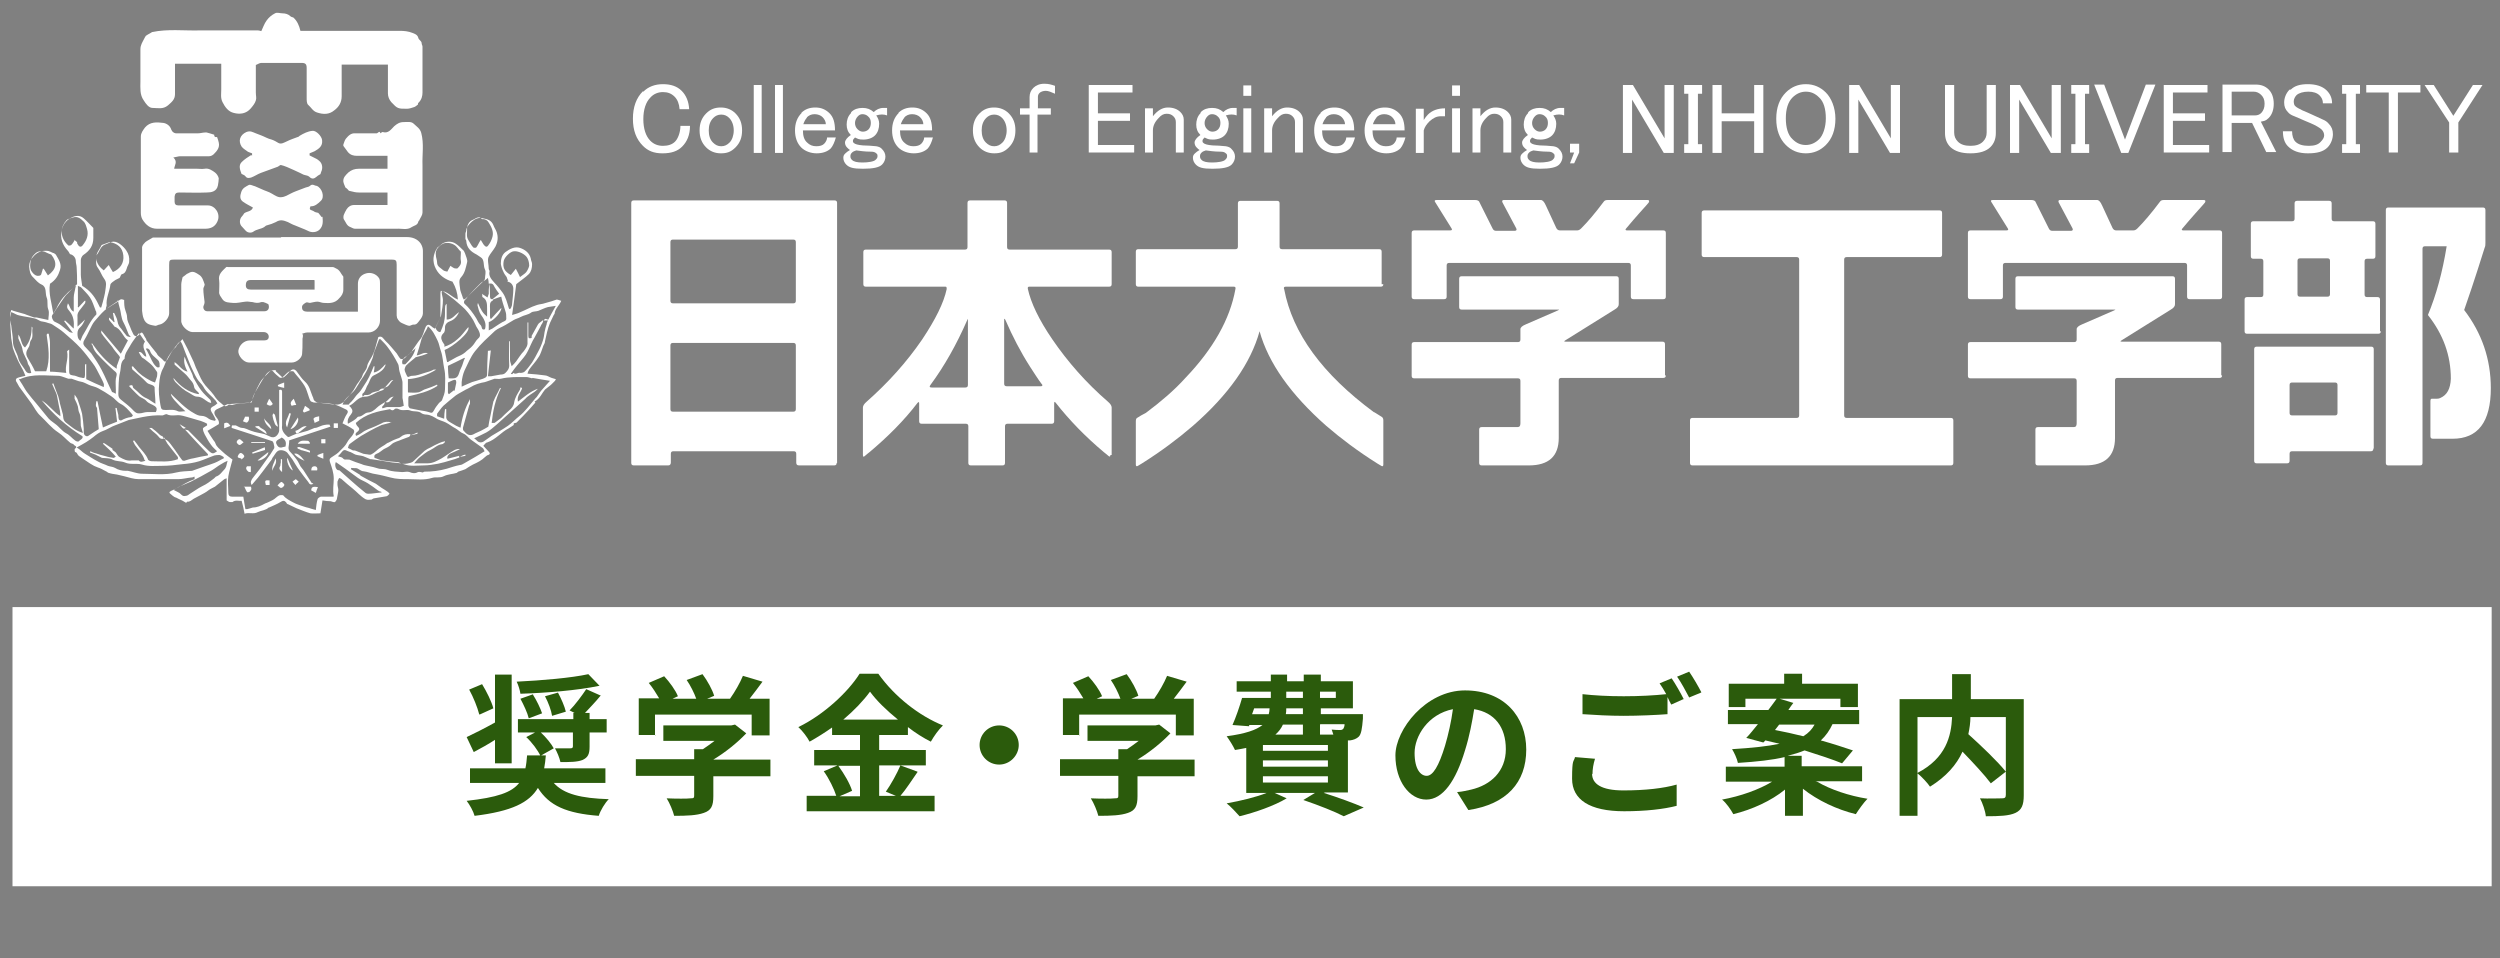 <?xml version="1.0" encoding="UTF-8"?>
<svg id="_レイヤー_1" data-name="レイヤー 1" xmlns="http://www.w3.org/2000/svg" version="1.1" viewBox="0 0 600 230">
  <rect x="0" y="0" width="600" height="230" fill="#808080" stroke="none"/>
  <defs>
    <style>
      .cls-1 {
        fill: #2b5b0c;
      }

      .cls-1, .cls-2 {
        stroke-width: 0px;
      }

      .cls-2 {
        fill: #fff;
      }
    </style>
  </defs>
  <rect id="_長方形_180" data-name="長方形 180" class="cls-2" x="3" y="145.7" width="595" height="67"/>
  <g>
    <path class="cls-1" d="M132.9,187.9c2.4,2.7,6.6,3.7,13.2,3.9-.9.9-2,2.7-2.4,4-7.7-.6-11.9-2.4-14.6-6.7-2.1,3.5-6.2,5.6-15.2,6.7-.3-1.1-1.2-2.7-1.9-3.6,7.3-.8,10.8-2,12.6-4.3h-11.8v-3.5h13.3c.2-.9.3-1.9.4-3.1h4.5c-.1,1.1-.2,2.1-.4,3.1h14.7v3.5h-12.4ZM118.9,177.5c-1.7,1.1-3.5,2.1-5.2,3l-1.7-3.6c1.7-.8,4.3-2.1,6.8-3.5v-11.5h4v21.3h-4v-5.7ZM115,171.4c-.4-1.6-1.4-4.1-2.4-5.9l3.1-1.3c1.1,1.8,2.3,4.2,2.7,5.8l-3.3,1.5ZM143.8,164.6c-5.2,1.1-12.7,1.7-18.9,1.9-.1-.8-.5-2.1-.9-2.9,6.1-.3,13.1-.9,17.2-1.8l2.7,2.8ZM144.1,167c-1.2,1.5-2.6,2.9-3.7,4.1h1.1v1.5h4.1v3.2h-4.1v3.4c0,1.8-.4,2.6-1.7,3.2-1.3.5-3,.5-5.3.5-.2-1-.8-2.4-1.3-3.3,1.4,0,3.1,0,3.6,0,.5,0,.7-.1.7-.5v-3.3h-7.7c1.3,1.2,2.5,2.7,3.1,3.8l-3.2,1.8c-.6-1.3-2-3.2-3.4-4.5l2.1-1.1h-4.1v-3.2h13.3v-1.5h.3l-1.2-.6c1.3-1.3,3-3.6,4-5.1l3.6,1.6ZM127.9,166.7c.9,1.4,1.8,3.3,2.2,4.5l-3.2,1.2c-.3-1.3-1.2-3.2-2-4.7l3.1-1.1ZM133.9,166.2c.8,1.5,1.6,3.3,1.9,4.6l-3.3,1c-.2-1.3-.9-3.2-1.7-4.7l3.2-.9Z"/>
    <path class="cls-1" d="M185.2,186.3h-14v4.8c0,2.3-.5,3.4-2.3,4-1.7.6-4,.7-7.1.7-.3-1.2-1.1-3.1-1.8-4.2,2.3.1,5,.1,5.7,0,.8,0,.9-.1.9-.7v-4.7h-14v-4h14v-2.4h2.1c.9-.6,1.9-1.3,2.8-2h-12.3v-3.7h16.3l.9-.2,2.7,2.1c-2.1,2.2-4.9,4.5-7.9,6.3h13.7v4ZM157.4,176.4h-4.1v-8.8h4.9c-.7-1.2-1.6-2.6-2.5-3.7l3.7-1.6c1.3,1.4,2.7,3.3,3.3,4.8l-1.3.6h5.7c-.5-1.4-1.4-3.2-2.3-4.5l3.8-1.4c1.2,1.6,2.4,3.8,2.8,5.2l-1.7.7h5.5c1.2-1.7,2.4-3.8,3.1-5.5l4.7,1.4c-1,1.4-2.1,2.8-3.1,4.1h4.8v8.8h-4.3v-5h-23.2v5Z"/>
    <path class="cls-1" d="M220.2,185.3c-1.4,2-2.8,4.2-4.1,5.7h8.2v3.7h-30.7v-3.7h7.1c-.5-1.6-1.7-4.1-3-5.9l3.3-1.4h-5.6v-3.7h11v-3.6h-6.7v-1.8c-1.7,1.2-3.6,2.4-5.4,3.4-.5-1-1.7-2.6-2.7-3.5,6.2-3,12-8.5,14.7-12.8h4.5c3.9,5.5,9.8,10.1,15.5,12.4-1.1,1.1-2.1,2.5-2.9,3.9-1.8-.9-3.7-2.1-5.5-3.5v1.9h-6.9v3.6h11.2v3.7h-11.2v7.3h4l-2.4-1c1.2-1.7,2.7-4.4,3.5-6.3l4.1,1.5ZM201.2,183.8c1.4,1.9,2.8,4.3,3.3,6l-3,1.3h4.9v-7.3h-5.3ZM215.5,172.7c-2.7-2.2-5.1-4.5-6.7-6.7-1.6,2.2-3.8,4.5-6.4,6.7h13.1Z"/>
    <path class="cls-1" d="M244.5,178.8c0,2.5-2.1,4.7-4.7,4.7s-4.7-2.1-4.7-4.7,2.1-4.7,4.7-4.7,4.7,2.1,4.7,4.7Z"/>
    <path class="cls-1" d="M287,186.3h-14v4.8c0,2.3-.5,3.4-2.3,4-1.7.6-4,.7-7.1.7-.3-1.2-1.1-3.1-1.8-4.2,2.3.1,5,.1,5.7,0,.8,0,.9-.1.9-.7v-4.7h-14v-4h14v-2.4h2.1c.9-.6,1.9-1.3,2.8-2h-12.3v-3.7h16.3l.9-.2,2.7,2.1c-2.1,2.2-4.9,4.5-7.9,6.3h13.7v4ZM259.2,176.4h-4.1v-8.8h4.9c-.7-1.2-1.6-2.6-2.5-3.7l3.7-1.6c1.3,1.4,2.7,3.3,3.3,4.8l-1.3.6h5.7c-.5-1.4-1.4-3.2-2.3-4.5l3.8-1.4c1.2,1.6,2.4,3.8,2.8,5.2l-1.7.7h5.5c1.2-1.7,2.4-3.8,3.1-5.5l4.7,1.4c-1,1.4-2.1,2.8-3.1,4.1h4.8v8.8h-4.3v-5h-23.2v5Z"/>
    <path class="cls-1" d="M317.7,190.3c3.5,1.1,7.3,2.5,9.6,3.5l-4.8,2.1c-2.1-1.1-5.9-2.6-9.7-3.9l2.8-1.7h-9.7l2.9,1.3c-3,1.8-7.6,3.4-11.3,4.3-.7-.8-2.2-2.4-3.1-3.1,3.4-.6,7.1-1.5,9.6-2.5h-4.9v-10.8c-.8.2-1.7.3-2.7.5-.4-.9-1.4-2.5-2-3.3,4.5-.6,7.1-1.5,8.6-2.7h-3.2v.3c-.1,0-4-.3-4-.3.8-1.8,1.7-4.4,2.3-6.5h6.9v-1.5h-8.2v-2.5h8.2v-1.6h3.9v1.6h4v-1.6h4.1v1.6h7.7v6.5h-7.7v1.4h10.1s0,.7,0,1.1c-.2,2.4-.4,3.7-1,4.3-.5.5-1.3.8-2.1.9-.1,0-.3,0-.5,0v12.5h-5.5ZM300.5,171.4h4c.1-.4.2-.9.2-1.4h-3.7l-.5,1.4ZM318.7,178.8h-15.6v1.4h15.6v-1.4ZM318.7,182.5h-15.6v1.5h15.6v-1.5ZM303.1,187.8h15.6v-1.5h-15.6v1.5ZM307.9,173.9c-.4.9-1,1.7-1.8,2.4h6.6v-2.4h-4.8ZM312.7,170h-4c0,.5,0,.9-.1,1.4h4.1v-1.4ZM308.7,167.5h4v-1.5h-4v1.5ZM316.8,166v1.5h3.8v-1.5h-3.8ZM316.8,173.9v2.4h3.2c-.1-.4-.3-.9-.4-1.2.8.1,1.6.1,2,.1.3,0,.5,0,.8-.3.1-.2.3-.5.3-1.1h-5.8Z"/>
    <path class="cls-1" d="M352.4,194.4l-2.7-4.3c1.4-.1,2.4-.4,3.4-.6,4.7-1.1,8.3-4.4,8.3-9.7s-2.7-8.8-7.6-9.6c-.5,3.1-1.1,6.4-2.2,9.9-2.2,7.3-5.3,11.8-9.3,11.8s-7.4-4.4-7.4-10.6,7.3-15.6,16.7-15.6,14.7,6.3,14.7,14.2-4.7,13.1-13.8,14.5ZM342.4,186.2c1.5,0,2.9-2.3,4.4-7.2.8-2.7,1.5-5.8,1.9-8.8-6,1.2-9.2,6.5-9.2,10.5s1.5,5.5,2.9,5.5Z"/>
    <path class="cls-1" d="M382.1,185.7c0,2.4,2.2,4,7.5,4s9.6-.5,12.8-1.4v5.1c-3.1.8-7.5,1.3-12.6,1.3-8.3,0-12.5-2.8-12.5-7.8s.4-3.9.7-5.2l4.8.4c-.4,1.3-.6,2.5-.6,3.7ZM404,167.8l-2.9,1.3c-.3-.5-.6-1.2-.9-1.8v4.1c-2.5.2-7.1.4-10.5.4s-7-.2-9.9-.4v-4.8c2.7.3,6.1.5,9.9.5s7.4-.2,10.2-.5c-.5-.9-1.1-1.9-1.6-2.6l2.9-1.2c.9,1.3,2.2,3.6,2.9,5ZM408.3,166.2l-2.9,1.2c-.8-1.5-1.9-3.6-2.9-5l2.9-1.2c.9,1.3,2.3,3.7,2.9,4.9Z"/>
    <path class="cls-1" d="M436.1,187.6c3.2,1.9,7.7,3.4,12.1,4.1-.9.9-2.1,2.6-2.8,3.7-4.5-1.1-9.2-3.3-12.7-6.1v6.5h-4.3v-6.3c-3.3,2.7-7.9,4.8-12.4,5.9-.6-1.1-1.7-2.7-2.7-3.5,4.4-.8,8.9-2.4,12-4.3h-11.1v-3.6h14.1v-2.3c-2.9.7-6.6,1.1-11.2,1.4-.2-1-.9-2.5-1.4-3.3,4.9-.3,8.6-.7,11.4-1.3-1.2-.3-2.3-.5-3.4-.8l-.5.5-4.1-1.1c.9-.9,1.8-2.1,2.8-3.3h-7.2v-3.4h9.7c.7-.9,1.4-1.9,2-2.7h-7.5v2h-4v-5.6h13.3v-2.4h4.3v2.4h13.4v5.6h-4.2v-2h-14.6l3.3,1c-.4.5-.8,1.1-1.2,1.7h17v3.4h-6.4c-.7,1.5-1.6,2.8-2.8,3.9,2.9.8,5.6,1.7,7.7,2.4l-2.6,3.1c-2.2-.9-5.5-2-9-3.1-1.2.5-2.5.9-4.1,1.3h3.4v2.5h14.5v3.6h-11.2ZM426,175.2c2.1.4,4.4.9,6.8,1.5,1.3-.8,2.1-1.7,2.7-2.8h-8.5l-1,1.3Z"/>
    <path class="cls-1" d="M485.7,190.9c0,2.3-.5,3.5-2,4.2-1.5.7-3.8.8-7.1.8-.1-1.2-.8-3.2-1.4-4.3,2.1.1,4.6,0,5.3,0,.7,0,.9-.2.9-.9v-5.5l-3.6,2.8c-1.5-2-4.2-4.9-6.8-7.6-1.4,3.1-3.9,6-7.8,8.4-.6-.9-2-2.4-3-3.2v10.2h-4.3v-28h12.6v-6h4.5v6h12.7v23ZM460.2,185.5c6.9-3.6,8.1-8.9,8.3-13.4h-8.3v13.4ZM472.9,172.1c0,1.3-.2,2.7-.5,4.1,3.1,2.8,7,6.5,9,9v-13.1h-8.5Z"/>
  </g>
  <g>
    <path class="cls-2" d="M200.8,111.1c0,.4-.2.6-.6.6h-8.4c-.5,0-.7-.2-.7-.7v-2.1c0-.4-.2-.6-.6-.6h-28.9c-.4,0-.6.2-.6.6v2.1c0,.4-.2.7-.6.7h-8.3c-.4,0-.6-.2-.6-.6v-62.4c0-.4.2-.6.6-.6h48.2c.4,0,.6.2.6.6v62.4ZM191,72.2v-14.1c0-.4-.2-.6-.6-.6h-28.9c-.4,0-.6.2-.6.6v14.1c0,.4.2.6.6.6h28.9c.4,0,.6-.2.6-.6ZM191,98.2v-15.3c0-.4-.2-.6-.6-.6h-28.9c-.4,0-.6.2-.6.6v15.3c0,.4.2.6.6.6h28.9c.4,0,.6-.2.6-.6Z"/>
    <path class="cls-2" d="M266.5,109.2c0,.4-.2.5-.5.2-.2-.2-.6-.5-1.1-.9-4.4-3.7-8.2-7.6-11.5-11.8-.3-.4-.4-.3-.4.2v4.2c0,.4-.2.6-.6.6h-10.6c-.4,0-.6.2-.6.6v8.8c0,.4-.2.6-.6.6h-7.6c-.4,0-.6-.2-.6-.6v-8.8c0-.4-.2-.6-.6-.6h-10.6c-.4,0-.6-.2-.6-.6v-4.2c0-.5-.1-.5-.4-.2-3.2,4.2-7.1,8.1-11.5,11.8-.3.2-.6.5-1.1.9-.3.3-.5.3-.5-.2v-11.4c0-.4.3-.9.9-1.4,5.2-4.6,9.6-9.5,13.3-14.9,3.2-4.8,5.2-8.8,5.9-12.1,0-.4,0-.6-.3-.6h-19.1c-.4,0-.6-.2-.6-.6v-7.7c0-.4.2-.6.6-.6h23.8c.4,0,.6-.2.6-.6v-10.6c0-.4.2-.6.6-.6h8.3c.4,0,.6.2.6.6v10.6c0,.4.2.6.6.6h23.9c.4,0,.6.2.6.6v7.7c0,.4-.2.6-.6.6h-19.2c-.3,0-.4.2-.3.6.7,3.2,2.6,7.3,5.9,12.1,3.7,5.4,8.1,10.4,13.3,14.9.6.5.9,1,.9,1.4v11.4ZM232.3,92.2v-15.3c0-.5,0-.5-.2,0-2.5,5.7-5.4,10.9-8.8,15.5-.3.4-.2.6.3.6h8.1c.4,0,.6-.2.6-.6ZM250.1,92.3c-1-1.3-1.9-2.8-2.9-4.3-2.3-3.6-4.2-7.3-5.9-11.2-.2-.4-.3-.4-.3,0v15.3c0,.4.2.6.6.6h8.2c.4,0,.5-.2.2-.6Z"/>
    <path class="cls-2" d="M332,68.2c0,.4-.2.6-.6.6h-22.8c-.4,0-.6.2-.4.6,2,10.6,9.2,20.4,21.5,29.5.2,0,.8.5,2,1.2.2.2.3.4.3.8v10.6c0,.4-.2.5-.5.3l-1-.6c-4.6-2.9-8.6-5.9-12.2-9-8.5-7.5-13.9-15.1-16-22.7-2.1,7.6-7.4,15.2-16,22.7-3.6,3.1-7.6,6.1-12.2,9l-1,.6c-.3.2-.5.1-.5-.3v-10.4c0-.4.1-.7.3-.8.6-.4,1.3-.8,2.1-1.2,3.6-2.7,6.8-5.4,9.5-8.4,6.7-7,10.7-14.1,12-21.3.1-.4,0-.6-.4-.6h-22.9c-.4,0-.6-.2-.6-.6v-7.8c0-.4.2-.6.6-.6h23.3c.4,0,.6-.2.6-.6v-10.4c0-.4.2-.6.6-.6h8.8c.4,0,.6.2.6.6v10.4c0,.4.2.6.6.6h23.3c.4,0,.6.2.6.6v7.8Z"/>
    <path class="cls-2" d="M399.8,71.2c0,.4-.2.6-.6.6h-7.2c-.4,0-.6-.2-.6-.6v-7.5c0-.4-.2-.6-.6-.6h-43c-.4,0-.6.2-.6.6v7.5c0,.4-.2.6-.6.6h-7.2c-.4,0-.6-.2-.6-.6v-15.3c0-.4.2-.6.6-.6h8.6c.5,0,.6-.2.3-.6l-3.8-6.1c-.3-.4-.2-.6.3-.6h9.2c.6,0,1,.2,1.1.6.1.2,1.1,2.2,3.1,6.2.2.4.4.6.9.6h4.4c.4,0,.6-.2.4-.6l-3.3-6.2c-.2-.4,0-.6.3-.6h8.9c.4,0,.8.4,1.2,1.3l2.5,5.4c.2.4.5.6.9.6h4.1c.4,0,.7-.2,1-.5,1.5-1.5,3.3-3.6,5.4-6.4.2-.3.5-.4,1-.4h9.5c.4,0,.5.2.3.6l-.6.7c-.6.7-2.3,2.5-4.8,5.5-.3.3-.2.5.2.5h8.7c.4,0,.6.2.6.6v15.3ZM399.8,90.1c0,.4-.2.6-.6.6h-24.5c-.4,0-.6.2-.6.6v13.8c0,4.4-2.4,6.6-7.2,6.6h-11.3c-.4,0-.6-.2-.6-.6v-8c0-.4.2-.6.6-.6h8.6c.5,0,.7-.3.7-.9v-10.2c0-.4-.2-.6-.6-.6h-24.9c-.4,0-.6-.2-.6-.6v-7.5c0-.4.2-.6.6-.6h24.9c.4,0,.6-.2.6-.6v-2.5c0-.4.4-.8,1.4-1.2l7.6-3.3c.4-.2.4-.2,0-.2h-23.1c-.4,0-.6-.2-.6-.6v-6.8c0-.4.2-.6.6-.6h37.1c.4,0,.6.2.6.6v6.1c0,.5-.3.9-1,1.3l-11.7,7.3c-.5.3-.5.4,0,.4h23.2c.4,0,.6.2.6.6v7.5Z"/>
    <path class="cls-2" d="M468.8,111.1c0,.4-.2.6-.6.6h-62c-.4,0-.6-.2-.6-.6v-10.2c0-.4.2-.6.6-.6h25c.4,0,.6-.2.6-.6v-37.4c0-.4-.2-.6-.6-.6h-22.2c-.4,0-.6-.2-.6-.6v-10c0-.4.2-.6.6-.6h56.5c.4,0,.6.2.6.6v10c0,.4-.2.6-.6.6h-22.3c-.4,0-.6.2-.6.6v37.4c0,.4.2.6.6.6h25c.4,0,.6.2.6.6v10.2Z"/>
    <path class="cls-2" d="M533.3,71.2c0,.4-.2.6-.6.6h-7.2c-.4,0-.6-.2-.6-.6v-7.5c0-.4-.2-.6-.6-.6h-43c-.4,0-.6.2-.6.6v7.5c0,.4-.2.6-.6.6h-7.2c-.4,0-.6-.2-.6-.6v-15.3c0-.4.2-.6.6-.6h8.6c.5,0,.6-.2.3-.6l-3.8-6.1c-.3-.4-.2-.6.3-.6h9.2c.6,0,1,.2,1.1.6.1.2,1.1,2.2,3.1,6.2.2.4.4.6.9.6h4.4c.4,0,.6-.2.4-.6l-3.3-6.2c-.2-.4,0-.6.3-.6h8.9c.4,0,.8.4,1.2,1.3l2.5,5.4c.2.4.5.6.9.6h4.1c.4,0,.7-.2,1-.5,1.5-1.5,3.3-3.6,5.4-6.4.2-.3.5-.4,1-.4h9.5c.4,0,.5.2.3.6l-.6.7c-.6.7-2.3,2.5-4.8,5.5-.3.3-.2.5.2.5h8.7c.4,0,.6.2.6.6v15.3ZM533.3,90.1c0,.4-.2.6-.6.6h-24.5c-.4,0-.6.2-.6.6v13.8c0,4.4-2.4,6.6-7.2,6.6h-11.3c-.4,0-.6-.2-.6-.6v-8c0-.4.2-.6.6-.6h8.6c.5,0,.7-.3.7-.9v-10.2c0-.4-.2-.6-.6-.6h-24.9c-.4,0-.6-.2-.6-.6v-7.5c0-.4.2-.6.6-.6h24.9c.4,0,.6-.2.6-.6v-2.5c0-.4.4-.8,1.4-1.2l7.6-3.3c.4-.2.4-.2,0-.2h-23.1c-.4,0-.6-.2-.6-.6v-6.8c0-.4.2-.6.6-.6h37.1c.4,0,.6.2.6.6v6.1c0,.5-.3.9-1,1.3l-11.7,7.3c-.5.3-.5.4,0,.4h23.2c.4,0,.6.2.6.6v7.5Z"/>
    <path class="cls-2" d="M571.4,79.5c0,.4-.2.6-.6.6h-31.5c-.4,0-.6-.2-.6-.6v-7.6c0-.4.2-.6.6-.6h3.3c.4,0,.6-.2.6-.6v-8c0-.4-.2-.6-.6-.6h-1.8c-.4,0-.6-.2-.6-.6v-7.8c0-.4.2-.6.6-.6h9.3c.4,0,.6-.2.6-.6v-3.7c0-.4.2-.6.6-.6h7.7c.4,0,.6.2.6.6v3.7c0,.4.2.6.6.6h9.3c.4,0,.6.2.6.6v7.8c0,.4-.2.6-.6.6h-1.4c-.4,0-.6.2-.6.6v8c0,.4.2.6.6.6h2.5c.4,0,.6.2.6.6v7.6ZM569.6,107.7c0,.4-.2.6-.6.6h-18.9c-.4,0-.6.2-.6.6v1.7c0,.4-.2.6-.6.6h-7.3c-.4,0-.6-.2-.6-.6v-26.8c0-.4.2-.6.6-.6h27.5c.4,0,.6.2.6.6v23.8ZM561,99.1v-6.7c0-.4-.2-.6-.6-.6h-10.3c-.4,0-.6.2-.6.6v6.7c0,.4.2.6.6.6h10.3c.4,0,.6-.2.6-.6ZM559.2,70.6v-8c0-.4-.2-.6-.6-.6h-6.6c-.4,0-.6.2-.6.6v8c0,.4.2.6.6.6h6.6c.4,0,.6-.2.6-.6ZM597.8,93.1c0,8.2-3.1,12.2-9.2,12.2h-4.7c-.4,0-.6-.2-.6-.6v-8.4c0-.4.1-.6.3-.6h1c.4,0,.7,0,1.1-.2,1.6-.7,2.4-2.2,2.5-4.6,0-5.6-1.8-10.6-5.5-15.3,2-4.8,3.5-10.3,4.5-16.5h-5.2c-.4,0-.6.2-.6.6v51.4c0,.4-.2.6-.6.6h-7.6c-.4,0-.6-.2-.6-.6v-60.7c0-.4.2-.6.6-.6h22.7c.4,0,.6.2.6.6v7.9c0,.4,0,.8-.2,1.2-2.4,7.7-4.1,12.6-4.9,14.9,4.2,5.5,6.4,11.7,6.4,18.8Z"/>
    <g>
      <path class="cls-2" d="M154.4,22c1.2-1.2,2.8-1.8,4.7-1.8s3.4.5,4.5,1.6c1.1,1.1,1.7,2.6,1.8,4.4h-2.3c-.1-1.3-.5-2.3-1.2-3-.8-.8-1.7-1.1-2.8-1.1s-2.2.4-3,1.3c-1.1,1.1-1.7,2.9-1.7,5.2s.6,4.1,1.7,5.2c.8.8,1.8,1.2,3,1.2s2.2-.3,2.9-1,1.3-2.2,1.3-3.8h2.3c0,2.2-.7,3.8-1.9,5-1.1,1.1-2.6,1.6-4.7,1.6s-3.5-.6-4.7-1.8c-1.6-1.6-2.4-3.7-2.4-6.5s.8-5,2.4-6.6Z"/>
      <path class="cls-2" d="M169.5,27.2c1-1,2.1-1.4,3.5-1.4s2.6.5,3.5,1.4c1.1,1.1,1.6,2.4,1.6,4.1s-.5,3-1.6,4.1-2.1,1.4-3.5,1.4-2.6-.5-3.5-1.4c-1.1-1.1-1.6-2.4-1.6-4.1s.5-3,1.6-4.1ZM171.2,28.3c-.8.8-1.1,1.8-1.1,3s.3,2.2,1,2.9c.6.6,1.2.9,2,.9s1.4-.3,2-.9,1-1.7,1-2.9-.4-2.3-1.1-3c-.5-.5-1.1-.8-1.9-.8s-1.4.3-1.9.8Z"/>
      <path class="cls-2" d="M180.9,20.4h1.9v16.3h-1.9v-16.3Z"/>
      <path class="cls-2" d="M186,20.4h1.9v16.3h-1.9v-16.3Z"/>
      <path class="cls-2" d="M192.3,27.1c.9-.9,2-1.3,3.4-1.3s2.5.5,3.4,1.4c.9.9,1.3,2.2,1.3,4.1h-7.7c0,1.3.3,2.3,1,2.9.6.6,1.3.9,2.2.9s1.5-.2,1.9-.6c.4-.4.7-1,.7-1.5h2.1c-.3,1.1-.7,2-1.2,2.6-.8.8-2,1.2-3.4,1.2s-2.8-.5-3.7-1.4c-1-1-1.5-2.4-1.5-4.1s.5-3.1,1.6-4.2ZM193.7,28.2c-.4.4-.7,1-.9,1.6h5.4c0-.6-.3-1.2-.8-1.7-.4-.4-1.1-.7-1.9-.7s-1.4.3-1.9.8Z"/>
      <path class="cls-2" d="M204.3,26.9c.7-.7,1.6-1,2.7-1s1.9.3,2.7,1c.6-.6,1.4-1,2.3-1h.9v1.8c-.8-.3-1.6-.3-2.6,0,.4.6.7,1.2.7,2,0,1.1-.3,2.1-1,2.8-.6.6-1.6,1-2.8,1s-1.3-.2-2-.5c-.3.3-.5.5-.5.8s0,.3.2.5c.3.3,1,.5,2.2.6,1,0,2.1.1,3.2.2.6.1,1.1.3,1.4.7.5.5.8,1.1.8,1.8s-.3,1.4-.8,1.9c-.7.7-2.2,1-4.6,1s-3.3-.3-4-1c-.4-.4-.7-1-.7-1.6s.2-.8.5-1.1c.3-.3.6-.5,1.1-.8-.2-.1-.4-.3-.7-.6-.3-.3-.5-.7-.5-1.2s.5-1.2,1.4-1.8c-.7-.7-1-1.5-1-2.5s.3-2,1-2.7ZM205.5,36.1c-.4.1-.8.3-1,.5-.3.3-.4.5-.4.9s.1.6.4.9c.4.4,1.2.6,2.5.6s2.8-.2,3.2-.7c.3-.3.4-.5.4-.8s0-.5-.3-.7c-.3-.3-.7-.4-1.3-.4-1.5,0-2.7-.2-3.5-.3ZM205.9,27.9c-.4.4-.7,1-.7,1.6s.2,1.1.6,1.5c.4.4.8.6,1.3.6s1-.2,1.3-.5c.4-.4.6-.9.6-1.6s-.2-1.2-.7-1.6c-.3-.3-.8-.5-1.3-.5s-.8.2-1.1.5Z"/>
      <path class="cls-2" d="M215.6,27.1c.9-.9,2-1.3,3.4-1.3s2.5.5,3.4,1.4c.9.9,1.3,2.2,1.3,4.1h-7.7c0,1.3.3,2.3,1,2.9.6.6,1.3.9,2.2.9s1.5-.2,1.9-.6c.4-.4.7-1,.7-1.5h2.1c-.3,1.1-.7,2-1.2,2.6-.8.8-2,1.2-3.4,1.2s-2.8-.5-3.7-1.4c-1-1-1.5-2.4-1.5-4.1s.5-3.1,1.6-4.2ZM217.1,28.2c-.4.4-.7,1-.9,1.6h5.4c0-.6-.3-1.2-.8-1.7-.4-.4-1.1-.7-1.9-.7s-1.4.3-1.9.8Z"/>
      <path class="cls-2" d="M235.1,27.2c1-1,2.1-1.4,3.5-1.4s2.6.5,3.5,1.4c1.1,1.1,1.6,2.4,1.6,4.1s-.5,3-1.6,4.1-2.1,1.4-3.5,1.4-2.6-.5-3.5-1.4c-1.1-1.1-1.6-2.4-1.6-4.1s.5-3,1.6-4.1ZM236.7,28.3c-.8.8-1.1,1.8-1.1,3s.3,2.2,1,2.9c.6.6,1.2.9,2,.9s1.4-.3,2-.9,1-1.7,1-2.9-.4-2.3-1.1-3c-.5-.5-1.1-.8-1.9-.8s-1.4.3-1.9.8Z"/>
      <path class="cls-2" d="M249,26h3.2v1.5h-3.2v9.1h-1.9v-9.1h-2.3v-1.5h2.3v-2.7c0-.9.3-1.6.9-2.2.6-.6,1.5-1,2.6-1s1.7.2,2.6.5v1.9c-.9-.4-1.6-.7-2.2-.7s-1.2.2-1.5.5c-.3.3-.4.6-.4,1v2.7Z"/>
      <path class="cls-2" d="M261.3,20.4h10.5v1.8h-8.3v5h7.7v1.8h-7.7v5.8h8.7v1.8h-10.9v-16.3Z"/>
      <path class="cls-2" d="M276.7,36.6h-1.9v-10.6h1.9v1.9c1.1-1.4,2.3-2.1,3.6-2.1s2.3.4,3,1.1c.5.5.8,1.1.8,1.8v7.9h-1.9v-7.3c0-.6-.2-1-.6-1.4-.4-.4-.9-.6-1.6-.6s-1.3.3-1.9,1c-1,1-1.4,2-1.4,3v5.3Z"/>
      <path class="cls-2" d="M288.2,26.9c.7-.7,1.6-1,2.7-1s1.9.3,2.7,1c.6-.6,1.4-1,2.3-1h.9v1.8c-.8-.3-1.6-.3-2.6,0,.4.6.7,1.2.7,2,0,1.1-.3,2.1-1,2.8-.6.6-1.6,1-2.8,1s-1.3-.2-2-.5c-.3.3-.5.5-.5.8s0,.3.2.5c.3.3,1,.5,2.2.6,1,0,2.1.1,3.2.2.6.1,1.1.3,1.4.7.5.5.8,1.1.8,1.8s-.3,1.4-.8,1.9c-.7.7-2.2,1-4.6,1s-3.3-.3-4-1c-.4-.4-.7-1-.7-1.6s.2-.8.5-1.1c.3-.3.6-.5,1.1-.8-.2-.1-.4-.3-.7-.6-.3-.3-.5-.7-.5-1.2s.5-1.2,1.4-1.8c-.7-.7-1-1.5-1-2.5s.3-2,1-2.7ZM289.4,36.1c-.4.1-.8.3-1,.5-.3.3-.4.5-.4.9s.1.6.4.9c.4.4,1.2.6,2.5.6s2.8-.2,3.2-.7c.3-.3.4-.5.4-.8s0-.5-.3-.7c-.3-.3-.7-.4-1.3-.4-1.5,0-2.7-.2-3.5-.3ZM289.8,27.9c-.4.4-.7,1-.7,1.6s.2,1.1.6,1.5c.4.4.8.6,1.3.6s1-.2,1.3-.5c.4-.4.6-.9.6-1.6s-.2-1.2-.7-1.6c-.3-.3-.8-.5-1.3-.5s-.8.2-1.1.5Z"/>
      <path class="cls-2" d="M298.4,20.5h1.9v2.5h-1.9v-2.5ZM298.4,26h1.9v10.6h-1.9v-10.6Z"/>
      <path class="cls-2" d="M305.3,36.6h-1.9v-10.6h1.9v1.9c1.1-1.4,2.3-2.1,3.6-2.1s2.3.4,3,1.1c.5.5.8,1.1.8,1.8v7.9h-1.9v-7.3c0-.6-.2-1-.6-1.4-.4-.4-.9-.6-1.6-.6s-1.3.3-1.9,1c-1,1-1.4,2-1.4,3v5.3Z"/>
      <path class="cls-2" d="M316.9,27.1c.9-.9,2-1.3,3.4-1.3s2.5.5,3.4,1.4c.9.9,1.3,2.2,1.3,4.1h-7.7c0,1.3.3,2.3,1,2.9.6.6,1.3.9,2.2.9s1.5-.2,1.9-.6c.4-.4.7-1,.7-1.5h2.1c-.3,1.1-.7,2-1.2,2.6-.8.8-2,1.2-3.4,1.2s-2.8-.5-3.7-1.4c-1-1-1.5-2.4-1.5-4.1s.5-3.1,1.6-4.2ZM318.3,28.2c-.4.4-.7,1-.9,1.6h5.4c0-.6-.3-1.2-.8-1.7-.4-.4-1.1-.7-1.9-.7s-1.4.3-1.9.8Z"/>
      <path class="cls-2" d="M329,27.1c.9-.9,2-1.3,3.4-1.3s2.5.5,3.4,1.4c.9.9,1.3,2.2,1.3,4.1h-7.7c0,1.3.3,2.3,1,2.9.6.6,1.3.9,2.2.9s1.5-.2,1.9-.6c.4-.4.7-1,.7-1.5h2.1c-.3,1.1-.7,2-1.2,2.6-.8.8-2,1.2-3.4,1.2s-2.8-.5-3.7-1.4c-1-1-1.5-2.4-1.5-4.1s.5-3.1,1.6-4.2ZM330.4,28.2c-.4.4-.7,1-.9,1.6h5.4c0-.6-.3-1.2-.8-1.7-.4-.4-1.1-.7-1.9-.7s-1.4.3-1.9.8Z"/>
      <path class="cls-2" d="M346.8,25.8v2.1c-.3,0-.6,0-1,0-1,0-1.8.4-2.7,1.2-.7.7-1.2,1.4-1.4,2.2v5.4h-1.9v-10.6h1.9v2.7c.3-.5.7-1,1-1.3,1-1,2.4-1.5,4.1-1.5Z"/>
      <path class="cls-2" d="M348.5,20.5h1.9v2.5h-1.9v-2.5ZM348.5,26h1.9v10.6h-1.9v-10.6Z"/>
      <path class="cls-2" d="M355.3,36.6h-1.9v-10.6h1.9v1.9c1.1-1.4,2.3-2.1,3.6-2.1s2.3.4,3,1.1c.5.5.8,1.1.8,1.8v7.9h-1.9v-7.3c0-.6-.2-1-.6-1.4-.4-.4-.9-.6-1.6-.6s-1.3.3-1.9,1c-1,1-1.4,2-1.4,3v5.3Z"/>
      <path class="cls-2" d="M366.8,26.9c.7-.7,1.6-1,2.7-1s1.9.3,2.7,1c.6-.6,1.4-1,2.3-1h.9v1.8c-.8-.3-1.6-.3-2.6,0,.4.6.7,1.2.7,2,0,1.1-.3,2.1-1,2.8-.6.6-1.6,1-2.8,1s-1.3-.2-2-.5c-.3.3-.5.5-.5.8s0,.3.2.5c.3.3,1,.5,2.2.6,1,0,2.1.1,3.2.2.6.1,1.1.3,1.4.7.5.5.8,1.1.8,1.8s-.3,1.4-.8,1.9c-.7.7-2.2,1-4.6,1s-3.3-.3-4-1c-.4-.4-.7-1-.7-1.6s.2-.8.5-1.1c.3-.3.6-.5,1.1-.8-.2-.1-.4-.3-.7-.6-.3-.3-.5-.7-.5-1.2s.5-1.2,1.4-1.8c-.7-.7-1-1.5-1-2.5s.3-2,1-2.7ZM368,36.1c-.4.1-.8.3-1,.5-.3.3-.4.5-.4.9s.1.6.4.9c.4.4,1.2.6,2.5.6s2.8-.2,3.2-.7c.3-.3.4-.5.4-.8s0-.5-.3-.7c-.3-.3-.7-.4-1.3-.4-1.5,0-2.7-.2-3.5-.3ZM368.4,27.9c-.4.4-.7,1-.7,1.6s.2,1.1.6,1.5c.4.4.8.6,1.3.6s1-.2,1.3-.5c.4-.4.6-.9.6-1.6s-.2-1.2-.7-1.6c-.3-.3-.8-.5-1.3-.5s-.8.2-1.1.5Z"/>
      <path class="cls-2" d="M377.8,39.2h-1l1-2.6h-1v-2.1h2.2v2.1l-1.2,2.6Z"/>
      <path class="cls-2" d="M389.5,20.4h2.4l7.6,12.8v-12.8h2.2v16.3h-2.4l-7.6-12.8v12.8h-2.2v-16.3Z"/>
      <path class="cls-2" d="M404.2,20.4h4.3v2.1h-1v12.1h1v2.1h-4.3v-2.1h1v-12.1h-1v-2.1Z"/>
      <path class="cls-2" d="M411,20.4h2.2v6.8h7.8v-6.8h2.2v16.3h-2.2v-7.6h-7.8v7.6h-2.2v-16.3Z"/>
      <path class="cls-2" d="M428.6,22.2c1.3-1.3,2.9-2,4.8-2s3.5.7,4.8,2,2.3,3.6,2.3,6.3-.8,4.8-2.3,6.3c-1.3,1.3-2.9,2-4.8,2s-3.5-.7-4.8-2c-1.5-1.5-2.3-3.6-2.3-6.3s.8-4.8,2.3-6.3ZM430.2,23.4c-1.1,1.1-1.6,2.8-1.6,5s.5,4,1.6,5c1,1,2,1.4,3.2,1.4s2.3-.5,3.2-1.4,1.6-2.8,1.6-5-.5-4-1.6-5c-1-1-2-1.4-3.2-1.4s-2.3.5-3.2,1.4Z"/>
      <path class="cls-2" d="M443.8,20.4h2.4l7.6,12.8v-12.8h2.2v16.3h-2.4l-7.6-12.8v12.8h-2.2v-16.3Z"/>
      <path class="cls-2" d="M466.8,20.4h2.2v11.4c0,.9.3,1.6.9,2.2.7.7,1.7,1,3,1s2.3-.3,3-1c.6-.6.9-1.3.9-2.2v-11.4h2.2v11.5c0,1.4-.4,2.5-1.3,3.4-1,1-2.6,1.5-4.8,1.5s-3.7-.5-4.8-1.5c-.9-.9-1.3-2-1.3-3.4v-11.5Z"/>
      <path class="cls-2" d="M482.4,20.4h2.4l7.6,12.8v-12.8h2.2v16.3h-2.4l-7.6-12.8v12.8h-2.2v-16.3Z"/>
      <path class="cls-2" d="M497.1,20.4h4.3v2.1h-1v12.1h1v2.1h-4.3v-2.1h1v-12.1h-1v-2.1Z"/>
      <path class="cls-2" d="M502.7,20.3h2.3l5,13.2,5-13.2h2.3l-6.5,16.4h-1.7l-6.5-16.4Z"/>
      <path class="cls-2" d="M519.3,20.4h10.5v1.8h-8.3v5h7.7v1.8h-7.7v5.8h8.7v1.8h-10.9v-16.3Z"/>
      <path class="cls-2" d="M533.4,20.3h8c1.3,0,2.3.4,3.1,1.2.8.8,1.2,2,1.2,3.4s-.4,2.6-1.2,3.4-1.1.7-1.9.9l3.7,7.3h-2.4l-3.4-7h-4.9v7h-2.2v-16.3ZM535.6,22.1v5.6h5.6c.6,0,1.2-.2,1.6-.7s.7-1.1.7-2.1-.3-1.6-.8-2.1c-.5-.5-1.1-.8-1.8-.8h-5.3Z"/>
      <path class="cls-2" d="M549.8,21.5c.9-.9,2.2-1.3,4.1-1.3s3.5.5,4.5,1.5c.9.9,1.3,1.9,1.3,3.1h-2.2c0-.8-.3-1.4-.8-1.9-.6-.6-1.5-.9-2.7-.9s-2.2.3-2.8.8c-.4.4-.7,1-.7,1.5s.1,1,.4,1.2c.3.3.9.6,1.7,1,1.5.6,3.1,1.4,4.9,2.2.5.2,1,.5,1.4,1,.7.7,1,1.5,1,2.5s-.4,2.3-1.3,3.2c-1,1-2.5,1.4-4.7,1.4s-3.7-.6-4.8-1.7c-.8-.8-1.2-2-1.2-3.6h2.2c0,1.1.3,2,.8,2.5.7.7,1.8,1,3.2,1s2.3-.3,2.9-1c.5-.5.8-1,.8-1.5s-.2-1-.6-1.4c-.3-.3-.8-.6-1.5-1-.6-.3-1.5-.7-2.5-1.1-1.1-.5-2.1-.9-2.8-1.2-.5-.2-1-.5-1.3-.9-.6-.6-.9-1.3-.9-2.3s.4-2.2,1.3-3.1Z"/>
      <path class="cls-2" d="M562.1,20.4h4.3v2.1h-1v12.1h1v2.1h-4.3v-2.1h1v-12.1h-1v-2.1Z"/>
      <path class="cls-2" d="M567.9,20.4h13v1.8h-5.4v14.4h-2.2v-14.4h-5.4v-1.8Z"/>
      <path class="cls-2" d="M581.8,20.4h2.3l4.7,7.4,4.7-7.4h2.3l-5.8,9v7.2h-2.2v-7.2l-5.9-9Z"/>
    </g>
    <g>
      <path class="cls-2" d="M121.6,66.5c-.3-.4-.6-.8-.8-1.3-.3-.6-.5-1.2-.6-1.9,0-1,.2-2.1,1.1-2.8,1.1-.8,2.3-1.4,3.5-1,1.2.4,2.3,1.2,2.6,2.6,0,.4.3.8.3,1.3,0,.9-.2,1.8-.8,2.4-.8.8-1.9,1.5-3,2.4-.3,2.3-.6,4.7-1,7.4.6-.2,1.2-.3,1.8-.6.8-.3,1.5-.7,2.2-1,.6-.3,1.1-.5,1.7-.7.5-.2,1.1-.3,1.7-.4.7-.2,1.4-.4,2.1-.6.4-.1.8-.3,1.2-.4.3,0,.7.2,1.1.3-.5,1.2-1.5,1.9-1.6,3.1,0,0-.1.2-.2.3-.3.6-.6,1.3-.9,1.9-.3.7-.5,1.4-.7,2.2-.2.7-.3,1.5-.5,2.2,0,.4-.2.7-.4,1.1-.4,1-.6,2-1.2,2.8-.6,1-1.5,1.9-2.2,2.9-.2.3-.3.6-.4,1,.2,0,.2,0,.2,0,1.3.1,2.7.2,4,.4.5,0,1,.4,1.6.6.3.1.6.2,1,.3q0,.3-1,1.2c-.4.4-.9.7-1.6,1.3-.7.8-1.2,2.2-2.5,2.9,0,0,.2.2.2.2-.5.6-1,1.1-1.5,1.7-1,1.1-2,2.1-3,3.1-.1.1-.4.1-.7.2,0,.2,0,.4,0,.4-.5.3-.8.6-1.2.8-1.8.9-3.1,2.7-5.2,3.4-.3,0-.6.5-.9.8.5.5.9,1,1.3,1.4.3.3.4.6-.1.8-.3,0-.5.3-.8.5-.8.8-1.8,1.3-2.9,1.8-.6.3-1.2.7-1.8,1.1-.4.2-.9.3-1.4.5-.3,0-.5.3-.7.4-1,.3-2.1.3-3.1.8-1,.5-1.9.1-2.8.4-1.9.6-3.8.3-5.7.3-1.4,0-2.9,0-4.3-.4-1.2-.3-2.3-.6-3.5-.8-1-.1-2-.6-3-.7-.5,0-1-.5-1.5-.7-.4-.1-.9,0-1.4-.1,0,0,0,.2-.1.3.7.4,1.4.9,2.1,1.3.1,0,.2.3.3.3,1.2.7,2.4,1.3,3.6,1.9.5.3.9.7,1.4,1,.5.3,1,.6,1.4.9.2.1.3.3.5.5-.2.2-.4.5-.7.6-1,.2-2,.3-3,.5-.2,0-.4.2-.6.3-.5,0-.9.2-1.5-.1-1.2-.7-2-1.7-3-2.5-.9-.7-1.8-1.5-2.7-2.3-.2-.2-.5-.2-.6-.3-.2.4-.3.6-.4.9,0,.2,0,.4,0,.7,0,.4.2.9.2,1.3,0,.6-.2,1.2-.3,1.9,0,.4-.3.8-.5,1-.2.1-.7-.1-1-.2-.7,0-1.4-.1-2-.2-.2,1.1-.3,2.1-.5,3.1-.9,0-1.7.1-2.4,0-1.1-.3-2.2-.8-3.3-1.2-.7-.3-1.4-.7-2.1-1-.2,0-.3-.2-.4-.4-.4-.5-.8-.5-1.4-.1-.8.5-1.8.9-2.7,1.3,0,0-.1,0-.1,0-.7.7-1.8.7-2.6,1.1-1.1.6-2.1,0-3.2.4-.2-1.1-.4-2-.7-3.1-.6.1-1.5-.3-2.2.3,0,0-.4,0-.6,0-.2,0-.5-.2-.8-.4v-5.3c-.4.1-.6.2-.8.4-.7.5-1.3,1.1-2,1.6-.5.3-1.1.5-1.6.9-.6.5-1.3.8-2,1.2-.5.3-1,.5-1.5.8-.5.3-.9.8-1.6.7,0,0-.2.2-.2.3-.6-.4-1.2-.7-1.9-1-.3-.2-.6-.3-.9-.4-.3-.2-.6-.4-.9-.7-.4-.3-.5-.5.1-.8,1.2-.5,2.3-1.2,3.4-1.8.7-.4,1.4-.7,2.2-1,0-.1,0-.4,0-.6-.2,0-.4.2-.7.2,0,0,0,0-.1,0-1,.1-2.1.4-3.1.4-3.2,0-6.3,0-9.5,0-1.2,0-2.3-.4-3.5-.7-.6-.1-1.1-.3-1.7-.4-.7-.1-1.4-.2-2-.4-.2,0-.4-.3-.7-.4-.6-.3-1.2-.7-1.9-.9-.6-.2-1.2-.5-1.8-.9-.6-.4-1.2-.8-1.8-1.2-.4-.3-.8-.5-1.1-.8-.3-.3-.3-.8-.8-.8,0,0-.2-.7,0-.8.8-.6-.2-.7-.3-1-.1-.2-.5-.2-.8-.4-1-.8-1.8-1.8-2.9-2.5-1.7-1.1-2.9-2.7-4.3-4-.9-.8-1.4-1.9-2.1-2.9-1-1.4-2-2.7-3-4.1-.2-.3-.3-.6-.5-.9-.4-.5-.4-1,.1-1.2.5-.2,1.1-.3,1.9-.5-.2-.5-.4-1-.6-1.4-.4-.8-.9-1.6-1.3-2.5-.4-.9-.8-1.8-1.1-2.7,0,0,0,0,0,0-.1-.8-.3-1.6-.4-2.4-.1-1.8-.3-3.6-.3-5.4,0-.5.2-1,.3-1.4.5.2.8.3,1.2.4.5.1.9.3,1.4.4.4.1.8.2,1.2.4.6.2,1.1.4,1.7.6.2,0,.4,0,.6,0,.9.2,1.8.4,2.8.6,0-.8.3-1.7,0-2.5-.4-1,0-2-.4-2.9-.4-1,.1-2.5-1.2-3.1-.9-.4-1.4-1.1-2-1.7-.8-.7-.9-1.6-1-2.6,0-1,.3-1.6.9-2.3.9-1.1,2-1.6,3.4-1.5.5,0,.9.3,1.4.5.2,0,.5.2.7.4.6,1.1,1.5,2.2,1,3.7-.4,1.3-1,2.4-2.4,3.3-.4,2.3.4,4.6.8,7.2.3-.5.5-.8.7-1.1.6-.8,1.1-1.7,1.7-2.5.3-.4.6-.9,1-1.2.7-.8,1.5-1.5,2.3-2.3,0,0,0,0,0-.1,0-1.3,0-2.6-.1-3.9,0-.5-.2-1-.2-1.5,0-.9-.7-1.6-1.4-1.7-.2-.3-.3-.6-.5-.8-1.3-1.4-1.9-3-1.5-4.9.2-1.2,1-2.3,2-2.9.9-.5,2.2-1,3.3,0,.8.7,1.5,1.5,2.3,2.3,0,0,0,.3,0,.5,0,.6,0,1.3,0,1.9,0,1.9-.9,3.1-2.4,4.1-.3.2-.6.8-.6,1.2,0,1.2,0,2.4,0,3.5,0,.8.2,1.6.3,2.5,0,.1,0,.3.2.3,1.6,1,2.7,2.3,3.5,3.9.2.4.4.8.6,1.2.1,0,.2,0,.3,0,.1-.5.3-.9.4-1.4.2-.9.5-1.8.6-2.8.1-.9.4-1.8-.3-2.7-.6-.8-.9-1.8-1.5-2.6-.7-.9-.3-1.8-.4-2.7,0-.3.2-.6.4-.8.5-.8.7-1.7,1.7-2.1.7-.2,1.3-.7,2.1-.7,1.1,0,2.4,1.2,3,2.1.6.9.8,1.7.7,2.7,0,.6-.5,1.1-.6,1.7-.2.6-.4,1.1-1.1,1.3-.3,0-.4.7-.6.9-.3.2-.7.3-1,.5-.4.3-1.1.7-1.2,1.1-.2,1.7-1.1,3.3-.9,5,0,.2-.2.5-.2.9.2-.1.5-.3.7-.4.6-.4,1.2-.8,1.9-1.2.5-.3.8-1,1.5-.7,0,0,0,0,.3.1,0,.8,0,1.7.3,2.5.2.6.4,1.1.4,1.7,0,.7.4,1.5.7,2.2.2.6.5,1.2.8,1.8.3.6,1,.7,1.5,0,.4-.5.6-.5.9,0,.2.4.4.8.7,1.2,0,0,0,.2,0,.2.8,1.1,1.6,2.1,2.5,3.2.1.2.2.4.4.6.4.4.9.7,1.2,1.1.4.5.6.3.9-.1.7-1.1,1.1-2.3,2.1-3.1.1-.1.2-.4.3-.5.4-.4.8-.9,1.3-1.4.4.8.8,1.5,1.2,2.3.5,1.1,1,2.1,1.5,3.2.2.4.3.9.5,1.3.6,1.2,1,2.4,1.7,3.5.7,1.1,1.8,2,2.6,3.1.5.8,1.1,1.5,1.8,2,.5.4.9,1.1,1.7.4.2-.2.6,0,.9,0,1.3-.4,2.6-.4,3.9-.5.4,0,1-.5,1-.8.1-1.1.7-1.8,1.2-2.7.6-1,1.2-2.1,1.9-3.1.3-.5.8-.9,1.2-1.1.4-.2.9-.1,1.3-.2,0,0,0,.2-.1.2.6.5,1.1,1.1,1.7,1.6,0,0,.4,0,.5-.2.5-.4.9-.9,1.4-1.4.5-.5,1-.4,1.4,0,.7.9,1.3,1.9,2.1,2.6,1.1,1,1.3,2.3,1.8,3.5.2.3.2.7.4,1,.2.2.5.4.7.5,1.4.2,2.7.3,4.1.5,1,.1,1.8-.1,2.5-.9.6-.7,1.3-1.4,1.9-2.2.4-.5.7-1.2,1.1-1.8.3-.4.6-.8.9-1.3.2-.2.3-.5.4-.8.2-.7.9-1.2,1.1-2.1.1-.9.8-1.7,1.2-2.5.2-.4.4-.9.6-1.4.3-1,.6-2.1.9-3.2.9-.4,1.2.4,1.7.9,1,.9,1.8,2,2.7,3,.3.4.5.9.9,1.3.1.1.6.1.8,0,.4-.2.6-.6,1-.9.2-.2.5-.4.8-.6.1-.2.2-.5.4-.7.6-.8,1.1-1.7,1.7-2.4.8-.9.9-2.1,1.4-3.1.3-.5.7-.6,1.2-.2.3.3.6.5,1,.7.4-.9.9-1.8,1.3-2.7,0-.1,0-.3,0-.5,0-1.7,0-3.5,0-5.2,0-.2,0-.4.1-.7,1.6.1,2.6,1.5,4.1,2.1-.1-1.6-.5-2.9-1.3-4.3-1.7-.5-3.2-1.5-4-3.1-.9-1.7-.7-3.5.4-5.1.4-.3.8-.6,1.1-.9.9-.6,2.3-.7,3.3,0,.6.4,1.1.9,1.6,1.4.3.2.5.6.6.9.2.7.7,1.6.5,2.2-.3,1.2-.5,2.5-1.4,3.5-.7.7-.4,1.7-.3,2.6,0,.7.4,1.4.6,2.1,0,.2.2.4.3.7.2-.1.5-.2.6-.4,1.4-1.4,2.9-2.8,4.3-4.2.1-.1.2-.3.2-.5,0-.7.3-1.5,0-2.1-.5-1,0-2.4-1.1-3-.3-.2-.6-.4-.9-.6-1.4-.7-2.4-1.6-2.5-3.3,0-.2-.2-.3-.2-.5,0-.4,0-.8,0-1.2,0-.3.2-.5.2-.8,0-.9,1.2-2.1,2-2.6.7-.4,1.4-.5,2-.3,1,.2,2,.4,2.5,1.6.2.6.6,1.1.8,1.7.4,1.2.3,2.3-.3,3.5-.5.9-1.2,1.6-1.6,2.4-.4.7,0,1.9,0,2.9,0,.2.2.4.2.6-.3,1.2.5,2,1.2,2.8.7.7,1.3,1.5,1.9,2.3.8,1.1,1.1,2.4,1.5,3.7,0,.1.1.2.2.3,0,0,.2-.1.3-.2.1-.3.3-.6.3-1,.1-1.2.3-2.4.3-3.7,0-.9-.6-1.6-1.4-1.7,0,0,0-.1.1-.2ZM118.2,71.8c.5-.4,1.1-.9,1.6-1.3-.4-.5-.8-1.1-1.1-1.6-.3-.7-.6-1-1.4-.8,0-.4-.1-.9-.2-1.4-.3.3-.5.4-.6.5-.4.3-.8.4-1.2.8-1,1-2,2-3,3.1-.2.2-.3.5-.5.7-.4.2-.6.8-.3,1.1,1.1,1,2,2.2,2.8,3.5.3.6.6,1.2,1.1,1.7.3.3.1,1.3,1,.9.4-1.4-.2-2.4-1-3.5-.4-.6-.6-1.4-.8-2.2,0-.1,0-.3.1-.6.7,1.7,1.2,2.5,2.2,3.3,0-.7,0-1.3,0-1.9,0-1.1,0-2.2-1.1-2.8-.1,0,0-.4-.1-.8.3.2.3.3.4.3.3.2.6.4.9.6.1-.3.2-.6.3-.9,0-.3,0-.6,0-.9,0-.5.1-1,.2-1.5,0,.9.1,1.8.1,2.7,0,.5-.1,1.1.7,1,0,0,0,.3,0,.3-.9.4-.7,1.2-.7,1.9,0,.7,0,1.3,0,2,0,.2,0,.3.2.6.9-1,1.7-1.9,2.5-2.7.2.8-1.8,3.1-3,3.4v2c.3-.2.6-.3.8-.4.8-.5,1.6-1.1,2.5-1.6.4-.2,1-.3.9-1,0-.5,0-1.1-.2-1.6-.2-.6-.4-1.3-.6-1.9-.2-.6-.3-1.1-.4-1.6-.8.2-1.4.5-2,.7ZM92.3,93.1h0c-.2.6-.7.6-1.2.8-1.2.4-2.3,1.3-3.4,1.3-1.9,0-2.5,1.6-3.9,2.2.2.2.3.3.4.4.5.6.5,1.1,0,1.7-.5.6-.9,1.2-.7,2.2.7-.4,1.3-.7,1.8-1.1.3-.2.5-.6.7-.6,1,0,1.4-.9,2.3-1,.8,0,1.6-.6,2.2-1.2.5-.5,1.3-.9,1.9-1.3h0c-.1.3-.2.7-.4.8-.4.3-.3.5-.2.7.5-.1.8-.3,1.1-.3,1,0,1.9,0,2.9,0,.4,0,.8-.2,1.1-.3-.1-.8-.2-1.4-.3-1.9,0-1.1,0-2.1,0-3.2,0-.2,0-.4,0-.5,0-.4-.2-.9-.3-1.3-.1-.4-.3-.9-.4-1.3-.2-.6-.1-1.4-.4-1.9-.7-1.4-1.5-2.7-2.4-3.9-.5-.7-1.2-1.4-1.8-2,0,0-.2,0-.3,0-.3.7-.5,1.4-.8,2.1-.1.3-.3.7-.4,1-.2.5-.2,1-.4,1.5-.3.8-.7,1.6-1.1,2.4-.3.7-.7,1.3-1.1,2-.4.6-.8,1.1-1.1,1.7-.4.6-.8,1.4-1.3,1.9-.7.7-1.5,1.3-2.1,2.1-.2.2-.3.6-.5,1h1.5c.2-.4.6-.6.8-.9.5-.5.8-1.1,1.3-1.6.3-.3.6-.6.8-.9.6-1,1.3-1.9,1.8-2.9.3-.5.5-1.1.8-1.7.2-.4.3-.8.5-1.2,0,0,.1,0,.2,0,0,.5-.1.9-.2,1.5,1.2-.2,2-1.1,2.8-2,0,.2,0,.2,0,.3-.4,1-1.2,1.6-2.2,2.1-.4.2-.9.4-1.1.7-.4.5-.6,1.3-.9,1.8-.5.7-.5,1.6-1.3,2.2-.1,0,0,.4,0,.7.3-.2.4-.3.5-.4.5,0,1.1.1,1.6-.4.2-.2.7-.3,1-.4.3-.1.7-.1.9-.3.4-.5.8-.5,1.3-.4ZM130.4,76.8c0,.2-.1.5-.2.7-.2.3-.4.6-.5.9-.5.9-.9,1.7-1.4,2.6-.3.5-.6,1-.8,1.5-.4.9-.8,1.8-1.3,2.6-.6.9-1.4,1.7-2.1,2.6-.5.6-1,1.3-1.5,2,0,0,.2.1.3.1.1,0,.2-.2.3-.3.6.5,1.1-.2,1.7,0,.3,0,.9-.1,1.1-.4.6-.6,1.2-1.4,1.7-2.1.5-.8,1-1.7,1.4-2.5.5-.9.9-1.8,1.2-2.8.2-.6.3-1.3.4-2,.1-.6.3-1.3.5-1.9,0-.3.2-.6.3-.9-.4,0-.7,0-.9.1,0-.9.8-.2,1-.3.6-1.1,1.1-2.1,1.8-3.3-.7.1-1.3.2-1.9.3-.8.2-1.5.6-2.3.9-.6.2-1.3.1-1.7.4-.8.6-1.7.6-2.6,1.1-.5.3-1.1.4-1.6.7-.7.4-1.3.8-2,1.2-.8.5-1.8.8-2.5,1.4-1.7,1.6-3.4,3.1-4.8,4.9-1.1,1.4-1.7,3-2.5,4.6-.4.9-.6,1.9-.7,2.8,0,.4,0,.8,0,1.1.9-.4,1.7-.8,2.5-1.1.9-.3,1.8-.5,2.6-.8.4-.2,1-.3,1-1,0-1.9.1-3.8.2-5.7.4,0,.6-.1.7-.1-.2,2-.5,4.1-.7,6.2.4,0,.6,0,.8,0,.7-.1,1.5-.3,2.2-.4.5,0,.9-.1,1.2-.4.6-.6,1-1.1.9-2.1-.1-1.6,0-3.3,0-4.9,0-.2,0-.4,0-.6h.2c0,.3,0,.5,0,.8,0,1.2,0,2.4,0,3.6,0,.5.2.9.4,1.6.5-.5.9-.9,1.1-1.2.6-.8,1.1-1.7,1.8-2.4.5-.7,1-1.3.9-2.2,0-1.4,0-2.7,0-4.1,0-.2,0-.4,0-.6,0,0,.2,0,.2,0,0,.2,0,.5,0,.7,0,.8,0,1.7,0,2.5,0,.6.2.7.8.5,0-.2,0-.4,0-.5.5-.9,1-1.8,1.5-2.7.2-.4.7-.6,1-.9ZM39.2,105.3c1.1.2,1.6,1.1,2.2,1.9.8,1,1.5,2.2,2.3,3.2,0,.1.3.2.5.2.7-.2,1.4-.5,2.2-.6,1.2-.3,2.3-.5,3.5-.7,0,0,0-.2,0-.3-1.8-1.9-3.6-3.8-5.5-5.9.4.1.7.1.8.2,1.7,1.7,3.3,3.4,5,5,.2.2.6.5.9.5.3,0,.7-.3,1-.5-.5-.5-1.1-1-1.5-1.6-.6-.8-1-1.6-1.5-2.5-.2-.4-.4-.9-.4-1.3,0-.3.6-.5,1-.8v-.4c-.3-.2-.6-.3-.8-.4-.5-.2-1-.4-1.5-.5-.6-.2-1.1-.3-1.7-.5-.8-.2-1.6-.5-2.3-.6-1.1-.2-2.3.3-3.4-.3,0,0-.3,0-.4.1-.2,0-.4.2-.6.2-1.6-.1-3.2.1-4.8.4-1.1.2-2.2.5-3.3.7,0,0,0,0,0,0-.9.4-1.9.7-2.8,1.1-.5.2-1.1.4-1.6.7-.6.3-1.1.6-1.7.8-.9.3-1.7.9-2.4,1.5-.5.4-1.1.8-1.7,1.2-.7.4-1.5.9-2.3,1.3.9.5,1.3,1.1,2,1.5,1,.6,2,1.3,3,1.8.8.5,1.7.7,2.5,1.1.5.2,1.2.2,1.7.5.8.5,1.7.7,2.6.7.2,0,.3,0,.5,0,1.1.2,2.3.7,3.4.7,2.7,0,5.5.4,8.2-.3,1.2-.3,2.5-.3,3.8-.4,0,0,0,0,0,0,1-.4,2.1-.7,3.1-1.1.8-.3,1.6-.5,2.3-.8.8-.3,1.5-.8,2.2-1.1,0-.1,0-.2,0-.3-.3-.2-.6-.4-1-.5-.4,0-.8,0-1.2.1-1.2.4-2.4,1-3.7,1.4-1.3.4-2.7.6-4,.7-1.6.2-3.3.4-4.9.4-1.6,0-3.2.2-4.8-.3-1.3-.4-2.8.1-4.1-.5-1-.4-2-.2-3-.7-.7-.4-1.6-.3-2.4-.4-.1,0-.2,0-.3-.1-.5-.2-.9-.5-1.4-.7-.4-.2-.9-.3-1.3-.5,0-.1,0-.2.1-.3.4.2.8.4,1.3.5.8.3,1.6.5,2.4.7.6.2,1.3.3,1.9.4.1,0,.3-.2.5-.3-.5-.6-1-1.1-1.6-1.7-.5-.5-1-.9-1.5-1.4,0,0,.1-.1.2-.2.7.4,1.3.9,2.1,1.4,0,0,0,.3,0,.3.4.3.6.4.8.6.3.4.5.9.9,1.1.9.5,1.8,1,2.9.8.4,0,.9,0,1.3,0,.1,0,.4,0,.4,0,.5.6,1,.2,1.6.1-.2-.2-.3-.3-.3-.5-.5-1.3-1.4-2.2-2.2-3.3-.2-.3-.3-.6-.5-1,0,0,.2,0,.3-.1.4.5.8,1,1.2,1.6.7.9,1.6,1.7,2.1,2.9,0,.3.6.5.9.5,2.1,0,4.2.3,6.3-.5,0-.1,0-.4,0-.5-.8-1.1-1.7-2.1-2.5-3.2-.3-.5-.6-1-.8-1.5h0ZM98.4,104.6h0c-.1.1-.2.3-.4.3-.5.2-1.1.4-1.6.6-.8.4-1.8.5-2.5,1.2-.5.5-1.2.8-1.8,1.1-.6.4-1.1.9-1.7,1.1-.7.3-.6.7-.5,1,.7.2,1.2.5,1.8.6,1.2.2,2.4.3,3.6.4.3,0,.6.1.9.3.6.3,2.4,0,2.9-.4.9-.9,1.9-1.7,2.8-2.6.4-.3.9-.6,1.4-.8.7-.4,1.5-.8,2.2-1.1.4-.2.8-.3,1.3-.4,0,0,0,.2,0,.2-.2.2-.5.5-.7.5-1.1.1-1.9,1-2.8,1.4-.9.4-1.7,1.1-2.5,1.7-.5.4-.9.9-1.4,1.5,1.2,0,2.2,0,3.2,0,1.3,0,2.3-.6,3.4-1.2,1-.6,2-1.4,3.1-2,.5-.2.8-.3,1.3-.2-.8.4-1.5.7-2.2,1-.7.3-1,1-.8,1.3.9-.2,1.9-.5,2.8-.7h0c0,.1,0,.4,0,.4-.7.3-1.4.5-2.1.7-1,.3-2,.6-3,.8-1.1.2-2.3.4-3.5.4-1.5,0-3.1.3-4.7-.3-.8-.3-1.8-.3-2.7-.4-1-.2-2.1-.3-3.1-.5-.7-.1-1.3-.2-2-.3,0,0-.1,0-.2,0-.6-.2-1.1-.5-1.7-.7-.6-.2-1.3-.2-1.9-.4-.5-.2-1-.6-1.5-.7-.5-.1-1.1-.8-1.7,0-.3.4-.6.7-1,1.1.5.2,1,.2,1.2.5.4.5.8.2,1.2.3.1,0,.2,0,.3,0,1,.4,2,.8,3,1.1.4.2.9.3,1.4.4.4.1.9.2,1.4.3.5.1.9.3,1.4.4.7.1,1.4,0,2.1.3,1,.4,2.3.4,3.4.5.6,0,1.3-.2,1.8,0,.7.3,1.3.4,2,0,.3-.1.7,0,1.2.1,0,0,.2-.2.4-.2,1.8,0,3.5-.2,5.3-.7,1-.3,2.1-.7,3.2-.9.3,0,.7-.2,1-.4.9-.5,1.7-1,2.6-1.5.8-.5,1.7-1,2.3-1.4-.2-.4-.3-.7-.5-.8-.9-.7-1.9-1.3-2.8-2-.6-.4-1-1.1-1.7-1.4-.8-.3-1.3-.9-2-1.3-.8-.4-1.5-1-2.3-1.4-.6-.3-1.4-.5-2-.8-.8-.5-1.6-1-2.6-1.1-.4,0-.9-.1-1.2-.3-.8-.7-1.9-.3-2.8-.7-.8-.3-1.8.2-2.7-.3-.3-.2-.9-.2-1,0-.5.5-.8.2-1.1,0-2.9.5-5.8,1.1-8.2,3.3,0,.2.2.6.4.8.5.5.6.8,0,1.3-.3.2-.7.6-.3,1,.5-.2.9-.4,1.3-.7,1-.8,2.2-1.1,3.3-1.6.5-.2,1-.5,1.5-.7.6-.4,1.5-.5,2.4-.2-.2,0-.4,0-.5.1-.6.2-1.3.3-1.9.5-.9.4-1.9.9-2.8,1.4-.7.4-1.4.8-2.1,1.2-.9.6-1.8,1.2-2.7,1.9-.3.2-.4.6-.5,1,.4.2.8.4,1.2.6.2,0,.5,0,.7.1.6.2,1.2.5,1.8.7.2,0,.4.1.6.1.5,0,1,.3,1.4,0,.6-.3,1.2-.9,1.7-1.3.4-.3.9-.6,1.4-.9.3-.2.6-.5,1-.6.6-.3,1.1-.6,1.7-.8.4-.2.8-.2,1.1-.5.7-.6,1.5-.8,2.4-.7ZM80.1,119.1c-.3-1.5,0-2.9,0-4.2,0-1.5-.5-2.8-.9-4-.3-.9.2-1,.6-1.3.6-.4,1.3-.8,1.8-1.4.6-.6,1.3-1.2,1.7-2,.3-.6.8-1.1,1.2-1.6.2-.3.4-.6.5-.9,0-.2,0-.6-.3-.7-.7-.5-1.5-.9-2.5-1.4.3-.7.6-1.6,1.1-2.3.4-.6,0-.9-.2-1-1-.5-2-1-3.1-1.3-1.5-.3-3.1-.3-4.7-.4,0,0,0,0,0,0-.3-.1-.7-.2-.8-.4-.3-.5-.4-1.1-.6-1.6-.2-.5-.3-1-.5-1.4-.4-.9-1-1.6-1.6-2.4-.4-.5-.9-1-1.3-1.6-.2-.2-.9-.1-1.2,0-.6.4-1,1-1.6,1.4-.1.1-.5.1-.6,0-.5-.4-1.1-.9-1.5-1.4-.3-.4-.6-.3-.9,0-.8.9-1.8,1.6-2.4,2.8-.8,1.5-1.5,2.9-1.9,4.6,0,0-.1,0-.2,0-1.8.1-3.6.3-5.4.4,0,0-.2,0-.2,0-.8.4-1.5.7-2.3,1.1-1,.4-1.1,1.1-.4,2,.4.5.8,1.1.6,1.7-1,.6-1.8,1.1-2.7,1.6.4.7.8,1.3,1.2,1.9.2.4.6.7.7,1.1.3.9,1.1,1.4,1.7,2,.8.8,1.8,1.4,2.4,1.9-.4,1.6-.8,2.8-1,4-.2,1.3,0,2.7,0,4,0,.6.3.9.9.9.9,0,1.9,0,2.7,0,.2,1.1.3,2.1.5,3,.2,0,.3,0,.4,0,.5-.1,1-.3,1.4-.4,1,0,1.9-.4,2.8-.9.1,0,.3-.2.5-.2.6-.3,1.2-.5,1.8-.9.4-.3.8-.7,1.2-.9.3-.1.9-.1,1,0,.6.8,1.5,1.2,2.4,1.7.7.4,1.5.6,2.3.9.5.2,1,.3,1.4.4.5.2,1,.3,1.7.5.1-1,.2-1.8.4-2.5,0-.3.5-.6.8-.7.9,0,1.9,0,3,0ZM4.5,90.9c.3.5.5.9.8,1.3.5.8.9,1.6,1.5,2.3.6.8,1.2,1.5,1.8,2.2.9,1.1,1.8,2.2,2.7,3.3.5.7,1.2,1.2,1.9,1.7,1,.7,1.6,1.7,2.7,2.3.8.4,1.4,1.2,2.1,1.7.2.2.8.4.9.2.4-.4,1.1-.6.9-1.2-3.9-2.4-7-5.3-9.8-8.6,1.7,1,2.8,2.7,4.5,3.8,0-.9-.2-1.8-.4-2.7-.1-.7-.3-1.4-.4-2.1-.1-.6-.4-1.1-.6-1.6-.2-.5-.4-.9-.6-1.4.1,0,.2,0,.3-.1.4,1,.8,2.1,1.2,3.2.2.6.3,1.2.4,1.7.2.9.5,1.7.7,2.6.1.7,0,1.3.7,1.9,1.2.9,2.3,2,4.1,2.5-.2-.7-.4-1.2-.5-1.7-.1-1.1.1-2.2-.4-3.2-.2-.4-.2-.9-.3-1.4-.2-.7-.5-1.3-.8-1.9,0-.3,0-.6,0-1,.3.5.6.8.7,1.1.4,1.2.8,2.3,1.1,3.5.2,1.2.3,2.4.4,3.6,0,.3,0,.6,0,.9,0,.7.7,1.1,1.1.8.5-.3,1-.7,1.5-1,.3-.2.5-.3,1-.6,0,.1,0,0,0,0-.1-1.6-.3-3.3-.4-4.9,0,0,0-.1,0-.2-.5-.5-.2-1-.2-1.6,0,0,.2,0,.3,0,.4,2,.8,4,1.3,6.3,1.1-.5,2.1-.9,3.4-1.4-.1-1.1-.3-2.2-.4-3.3,0,0,.2,0,.3,0,.1.6.3,1.2.4,1.7,0,.3,0,.7.1,1,0,.2.5.4.6.3.7-.4,1.5-.7,2.3-.8.2,0,.4-.2.5-.4,0,0-.2-.3-.3-.4-.8-.9-1.5-1.8-2.7-2.4-.8-.4-1.4-1.3-2.2-1.8-1-.7-2-1.3-3.1-1.9-.7-.4-1.5-.5-2.2-.8-.7-.3-1.3-.7-2-.8-.7-.1-1.5-.5-2.2-.7-.2,0-.5,0-.8,0-.7-.2-1.5-.6-2.2-.7-3.1,0-6.3-.6-9.4.8ZM110.5,102.8c.4-2.6,1.1-4.9,2.3-7,0,.4,0,.7,0,1,0,.2-.1.3-.2.5-.2.6-.3,1.2-.5,1.8-.2.8-.5,1.7-.7,2.5-.1.4-.2.7-.3,1.1,0,.2,0,.6.2.7.6.7,1.3,1.4,2.4.8.5-.3,1.1-.5,1.7-.8.6-.3,1.1-.6,1.8-1,.1-.8.3-1.7.5-2.6.2-1.2.5-2.3.7-3.4,0,0,0-.1.1-.2.2-.5.4-1,.7-1.5.3-.5.5-1,.8-1.6,0,0,.2,0,.2.1-1.3,2.6-1.9,5.4-2.2,8.3.3,0,.6,0,.7,0,.5-.4,1.1-.8,1.6-1.2.6-.6,1.2-1.2,1.9-1.8.6-.5,1.1-1.1,1.2-1.9.2-1.2.8-2.1,1.4-3.1,0-.2.1-.4.2-.6.1.1.2.2.3.3-.3,1-1.3,1.8-1,3.2,1.6-1.2,3-2.5,4.8-3.1-.5.6-1.2,1-1.8,1.4-.4.3-.9.6-1.2,1-1,.9-2,1.8-3,2.7-1.3,1.2-2.6,2.3-3.9,3.5-.8.7-1.6,1.4-2.5,1.9-.9.5-1.9.9-2.9,1.4.3.2.5.4.7.6.5.5,1.2.5,1.8,0,.6-.4,1.1-.8,1.7-1.2,1.3-.8,2.6-1.5,3.9-2.4,1-.7,1.8-1.6,2.7-2.3,1.5-1.2,2.6-2.8,3.9-4.3.1-.1.2-.2.3-.3.5-.7.9-1.4,1.5-2,.5-.6,1.1-1.2,1.7-1.9-1.5-.2-2.9-.5-4.2-.7,0,0-.1.1-.1.1-.5-.1-.9-.3-1.3-.3-2.1,0-4.2-.1-6.2.4-.5.1-1,0-1.5,0-.7.2-1.3.5-2,.7-.5.2-1.1.2-1.6.4-.5.1-.9.3-1.4.5-.6.3-1.2.7-1.9,1-.8.5-1.7.9-2.4,1.4-1,.8-2,1.6-3,2.5-.6.6-1,1.3-1.5,1.9,0,.1,0,.5,0,.6.6.2,1.1.4,1.7.6,0-.9.1-1.6.2-2.3,0,0,.2,0,.3,0,0,.5,0,1.1,0,1.6-.1,1,.5,1.3,1.2,1.7.4.2.8.5,1.2.7.4.2.9.4,1.4.6ZM11.3,80.1c.1,0,.3,0,.4,0,.1.7.3,1.5.3,2.2,0,2,0,4.1,0,6.1,0,.3,0,.6,0,.8,1.3,0,2.5.2,3.9.3-.4-1.6.6-3.3.2-5.2,0,0,.2-.2.5-.4,0,1.8,0,3.5,0,5.2,0,.7.2.9.9,1,.6,0,1.2.4,1.8.5.3,0,.6.2.9.1.1,0,.2-.4.2-.7,0-.7,0-1.5,0-2.2,0-.1,0-.3.1-.4,0,0,.1,0,.2,0v3.6c1.4.7,2.8,1.3,4.2,1.9,0-.3.1-.6,0-.8-.2-.6-.5-1.1-.8-1.7-.6-1.1-1.1-2.3-1.9-3.3-.9-1.2-1.8-2.4-2.8-3.5-1.3-1.4-2.7-2.6-4.1-3.8-.8-.7-1.8-1.3-2.7-1.9-.3-.2-.7-.3-1.1-.4-.5-.2-1.1-.3-1.7-.4-.5-.2-1-.6-1.6-.7-1.2-.3-2.4-.4-3.6-.7-.6-.1-1.1-.5-1.9-.8-.1.5-.3,1-.3,1.6,0,.5.2,1,.3,1.6.1,1.3.4,2.5.4,3.8,0,1.6,1,2.7,1.3,4.1.2.9.9,1.7,1.5,2.6.3.5.6,1.2,1.6.9-.1-.4-.2-.8-.3-1.2-.1-.4-.4-.7-.5-1-.2-1.2-1.1-2.1-1.3-3.4-.1-.9-.7-1.8-1-2.7,0-.3,0-.6,0-.9.8,1,.6,2.4,1.6,3.1,1.3-1.5,1.6-3.2,1.6-5,.2.1.2.3.2.4-.2,1,.3,2-.4,2.9-.3.4-.2,1.2-.5,1.6-.7,1.1-.8,1.7-.2,2.7.6,1,1.2,2,1.7,3.1h2.7c1-2.9.5-5.8.1-8.7ZM98,95.5c0,.6,0,1.2,0,1.8,0,.2.2.6.4.7.8.2,1.7.3,2.5.5.7.1,1.4.2,2,.4.8.3.9.2,1.3-.5.3-.6.7-1.1,1.1-1.6.2-.3.7-.5.8-.8.3-.8.7-1.7.7-2.6,0-1.7.2-3.3-.2-5-.3-1.4-.3-2.8-.8-4.2-.3-.8-.4-1.7-.8-2.5-.6-1.2-1.1-2.4-2.3-3.4-.4,1.2-1.3,2.1-1.6,3.3-.3,1.2-.7,2.4-1.1,3.7,1-.1,1.7-.9,2.7-.5-.9.4-1.9.7-2.8.9,0,0-.2,0-.2.1-.7.6-1.5,1.2-2.2,1.9-.2.2-.3.6-.4.9,0,.3.1.6.2.8.2.4.3.8.6,1.1,0,0,.5-.2.8-.3,0,0,.1,0,.2,0,1.1,0,2-.4,3-.7.7-.2,1.5-.4,2.2-.8.2,0,.4,0,.6,0-2.1,1.3-4.3,2.1-6.8,2.3,0,1,0,2,0,3,0,0,0,.2.1.2.7,0,1.4.1,2.1,0,.6,0,1.1-.4,1.7-.7.6-.2,1.2-.4,1.7-.6.5-.2,1-.4,1.4-.6,0,0,0,.2.1.3-2.1,1.4-4.4,1.9-6.9,2.5ZM52.2,96.8c-.2-.2-.3-.4-.4-.6-1-1.2-2.3-2-3-3.4-.4-.7-1.1-1.2-1.5-1.9-.6-1-1-2-1.5-3-.4-1-.8-2-1.2-3-.3-.7-.5-1.4-.8-2.1-.1-.3-.3-.6-.5-.9-.2.2-.3.3-.5.4-.8,1.1-1.7,2.1-2.4,3.3-.5.8-.8,1.9-1.2,2.7-.7,1.2-.9,2.5-1,3.8-.2,1.7,0,3.4.3,5.1.2,1,.2,1.2,1.3,1.2,1,0,1.9-.2,2.9.3.4.2,1.1,0,1.8,0-2.2-2-3.5-3.5-3.5-4.2,1.8,1.7,3.4,3.5,5.6,4.7.5.3,1.1.6,1.7.6.7,0,1.3.3,1.8.7.4.3,1,.4,1.5.5,0,0,.1-.2.2-.2-.2-.5-.4-.9-.7-1.4-.8-1.2-.7-1.5.3-2,.4-.2.7-.6,1-.8ZM28.6,72.1c0,0-.2,0-.3,0-.1.1-.2.3-.4.4-1,.7-2,1.3-2.8,2-.9.8-1.6,1.7-2.4,2.6-.5.6-.8,1.3-1.1,1.9-.4.8-.8,1.7-1.3,2.5-.4.6-.4,1.1,0,1.6.5.6,1.1,1.1,1.6,1.7.9,1.3,1.8,2.6,2.5,4,.9,1.7,1.6,3.5,2.5,5.3.2,0,.5.2.9.4,0-.4,0-.7,0-1,0-.9-.1-1.8,0-2.6.3-1.3.4-1.3-.6-2.1-.9-.8-1.7-1.6-2.5-2.4-.9-1-2-1.8-2.4-3.2,0-.2-.2-.5-.4-.7,0,0,.2,0,.2-.1,1.6,2.3,3.4,4.5,5.9,6.1,0-.4,0-.8.2-1.1.2-.6.4-1.1.6-1.7,0,0-.2-.2-.2-.3-.6-.7-1.2-1.4-1.7-2.2-.5-.6-.9-1.1-1.4-1.7-.4-.5-.9-1.1-1.2-1.6,0-.1,0-.3,0-.6,1.6,1.9,3.1,3.7,4.7,5.6.6-1.2,1.2-2.2,1.7-3.2-1.3-.9-1.6-2.8-3.2-3.3-.3-.4-.6-.8-.9-1.1-.5-.6-.5-.6-.4-1.1.4.4.8.7,1.1,1.1,0,0,.1,0,.2,0-.1-.7-.3-1.5-.4-2.2,0,0,.2,0,.3,0,.3.7.7,1.3.8,2,.1.7.4,1.3.9,1.8.4.6.9,1.2,1.3,1.7.2.2.6.2.9.3,0,0,0-.2,0-.2-.1-.1-.3-.2-.4-.4-.4-.9-.7-1.9-1.2-2.8-.7-1.2-.6-2.5-1-3.7-.2-.6-.3-1.2-.4-1.8ZM33.3,80c-.5.7-1,1.3-1.4,1.9-.3.4-.5.8-.8,1.3-.5.9-1.2,1.7-1.2,2.9-1.1.8-.8,2.2-1.1,3.3-.4,1.6-.3,3.4-.4,5.1,0,.6.1,1,.6,1.4,1.1.9,2.2,1.7,3.1,2.7.4.4.8.7,1.4.6.6,0,1.2-.3,1.8-.3.7,0,1.4,0,2.1,0,.3-.6.3-1-.2-1.4-.7-.5-1.5-.6-2.1-1.3-.4-.5-1.2-.7-1.7-1.1-.9-.8-1.6-1.6-2.4-2.4,0,0,.1-.2.2-.2.3,0,.6-.3.7.4,0,.1.1.2.2.3,1.1.8,1.8,1.9,3.1,2.4.7.3,1.2.8,2.1,1.3,0-1.5-.2-2.7-.2-4-.4-.7-1.3-.5-1.9-1.1-1-1.1-2.3-2.1-3.4-3.1-.1-.1-.1-.4-.2-.7,0,0,.2,0,.3-.1.2.3.4.5.7.8.9,1.1,2.1,1.9,3.4,2.6.4.2.8.4,1.2.5.2-.6.4-1.1.5-1.5,0-.3.1-.7,0-1-.4-.6-.8-1.2-1.3-1.7-.5-.5-1.1-.9-1.7-1.4-.2-.2-.6-.3-.7-.5-.3-.4-.5-.8-.7-1.2.9-.2,1,1,1.8,1.1,0-1.2-1.3-2.3-.3-3.6-.4-.6-.8-1.2-1.3-1.9ZM106.6,83.2c1.2-.3,2.3-1,3.2-1.8,1-.8,1.7-1.9,2.6-2.9.6,1.2-3.8,4.8-5.7,5.5.2.9.4,1.9.6,2.9.1,0,.3,0,.5-.2.6-.3,1.2-.7,1.8-1,.7-.3,1.4-.6,2-1.1.6-.6,1.3-1,1.8-1.6.5-.5.8-1.3,1.4-1.8.6-.5.4-1.1.2-1.6-.2-.6-.7-1.1-.9-1.7-.6-1.4-1.5-2.6-2.5-3.7-.8-.8-1.7-1.5-2.6-2.3-.9-.7-1.8-1.4-2.8-2.1,0,0-.1.1-.2.2,0,.7.3,1.4.3,2,0,1.2-.2,2.4-.4,3.5,0,.5-.4,1-.6,1.5-.2.5-.5.9-.7,1.4-.2.5.5,1.4,1.1,1.3.3-.7.6-1.4.8-2.1.2-.8.3-1.5.3-2.3,0-2,0-2,.4-2.4v3.8c1.4,0,2-1.2,3-1.8-.5,1-1.1,1.8-2.2,2.2-.6.2-1.2.7-1.2,1.5,0,.5,0,1.1-.4,1.4-.6.6-.6,1.2-.3,1.8.1.3.4.6.6,1ZM18,57.7c.2.2.4.3.5.4,0,.2,0,.4.2.6.3.6.8.7,1.2.1.9-1.1,1.4-2.4,1-3.8-.2-.7-.4-1.5-.9-1.9-.6-.6-1.4-1.3-2.5-.9-.5.2-1.2.3-1.5.6-.7.8-1.2,1.7-1.2,2.8,0,1.4.7,2.5,1.6,3.3.1.1.6,0,.7-.1.4-.4.6-.8.9-1.3ZM115.4,57.6c.2.3.4.7.6,1,.3.4.7.9,1.1.4.5-.6.9-1.4,1.1-2.2.3-1.2-.2-2.2-.8-3.2-.3-.6-.9-1.1-1.7-1-.8-1-1.7,0-2.3.2-.8.3-1.4,1.3-1.3,2.4,0,.8-.2,1.6.3,2.4.4.6.7,1.3,1.2,1.8.2.1.6.1.7,0,.4-.5.6-1.1,1-1.7ZM26.1,63.6c.3.6.7,1.2,1,1.7,1.8-.8,2.7-2.2,2.5-4-.2-1.9-1.4-2.9-3.3-3.2-.6.2-1.3.5-1.9.7-.5,1.1-1.4,1.9-1.3,3.2.1,1.3.9,2.2,1.8,2.9.4-.4.7-.8,1.2-1.3ZM107.3,65.3c.3-.6.6-1.1.8-1.5.3.2.7.5,1,.6.2,0,.6.1.7,0,.5-.5,1-1,.8-1.9-.1-.5,0-1.1,0-1.6,0-.2,0-.4,0-.5-.6-.5-.9-1.3-1.7-1.7-.9-.5-2-.5-2.6-.2-.9.5-1.9,1.4-1.7,2.7,0,.6.3,1.2.3,1.8,0,1,.9,1.3,1.4,1.8.3.3.8.3,1.1.4ZM18.6,73.6l.2.2c.5-.5,1-1.1,1.5-1.6,0,0,.1,0,.2,0,0,.2,0,.4-.1.6-.3.4-.7.9-1,1.3-.5.6-.9,1.1-.8,2,0,.7,0,1.5,0,2.3.7-.7,1.3-1.2,1.8-1.7-.3.7-.6,1.3-1.1,1.8-.5.4-.7.9-.7,1.5,0,.6,0,1.3.7,1.8.2-.4.3-.8.5-1.2,1.1-1.7,1.8-3.6,3.3-5.1.1-.1,0-.4,0-.6,0-.2-.2-.3-.2-.5-.4-1-.7-2.1-1.3-3-.6-.9-1.4-1.6-2.1-2.4-.2-.2-.5-.2-.8-.4v5ZM18.3,68.7h-.3c-.5.5-1,.9-1.6,1.4-.6.6-1.2,1.2-1.7,1.9-.4.6-.8,1.2-1.1,1.9-.4.6-.7,1.2-1.1,1.8-.2.4.2,1.3.6,1.5.6.3,1.1.5,1.6.9.7.5,1.3,1.1,2,1.6.2.1.5.1.8.2-.8-1.1-1.4-1.9-2.1-2.8,0,0,.1-.1.2-.2.7.6,1.3,1.2,2,1.9,0,0,0,0,.1,0,0,0,0,0,0-.1.1-1.4,0-2.8-1-4-.7-.8-.7-1-.4-1.9.5.6.5,1.6,1.4,2,0-.6,0-1.1,0-1.6,0-.6,0-1.2,0-1.8,0-.8.3-1.6.4-2.4ZM54.8,110.5c-.7.3-1.3.6-1.9,1-.7.4-1.4,1-2.1,1.4-.8.5-1.7.9-2.5,1.4-.8.4-1.7.9-2.5,1.3-.9.4-1.9.8-2.8,1.2-.4.2-.8.5-1.3.8.7.4,1.4.6,1.8,1.1.4.4.7.4,1.1.3.4,0,.7-.3,1-.5,1-.6,1.9-1.3,2.9-1.8,1.1-.5,2-1.2,2.9-1.9.1-.1.3-.3.4-.4,1-.3,1.5-1.2,2.2-1.9.1-.1.2-.4.3-.6.1-.4.2-.9.4-1.6ZM11.5,66.1c2.1-1.5,2.3-3.1.8-5-.3-.1-.8-.3-1.2-.5-.8-.5-2.1-.4-2.7.3-.4.4-.7.7-.9,1.3-.3.8-.4,2,0,2.8.4.6.8,1.1,1.5,1.2.3,0,.8,0,.9-.4.1-.4.3-.9.4-1.3,0,0,.1,0,.2,0,.3.5.6,1,1,1.6ZM124.8,66.5c.6-.5,1.2-.8,1.5-1.2.3-.4.6-1,.7-1.5,0-.6-.1-1.2-.4-1.8-.4-.9-2.1-1.8-3.2-1.7-.9,0-2.3,1.4-2.5,2.3-.3,1.6.1,2.5,1.7,3.4.4-.5.8-1,1.2-1.5.4.7.7,1.4,1,2ZM91.5,118.4c0-.1,0-.2,0-.4-.3,0-.5-.1-.8-.3-.8-.6-1.6-1.2-2.4-1.7-.8-.5-1.7-.8-2.4-1.3-1-.7-2-1.5-3-2.2-.8-.5-1.5-1.1-2.3-1.6-.3.6-.1,1.6.4,1.9.2.1.5,0,.6.2.9.8,1.8,1.6,2.7,2.4,1.1,1,2.2,1.9,3.3,2.8.2.2.5.3.7.3,1,0,2.1-.2,3.1-.3ZM107.6,90.8c1.7.1,2.2,0,2.6-1.3.2-.8.7-1.5.9-2.3.1-.4.3-.9.5-1.3,0,0-.1,0-.2,0-1.4.7-2.8,1.4-3.9,1.9,0,1.2.1,2.1.2,3.1ZM35,83.7c.3.5.5.9.7,1.3.5,1,.9,2.1,1.7,2.9.4.4.6.3.9.2,0-.6.1-1.2-.4-1.7-.7-.7-1.6-1.2-1.9-2.2,0-.2-.6-.9-1.1-.4ZM108.9,93.7c0,0,.1,0,.2.1.1-.6.3-1.3.4-1.9,0-.4,0-.9-.6-.7-.4.1-.9.4-1.4.6,0,.7,0,1.6,0,2.4,0,.1.1.3.2.4.1,0,.2-.1.3-.2.3-.2.6-.5.9-.7ZM99.7,83.5c0,0-.1.2-.2.3-.6.4-1,1-1.7,1.5-.6.4-1.6.9-1.2,2.1.2,0,.5.1.7,0,1.1-1.1,2.1-2.2,2.4-3.8Z"/>
      <path class="cls-2" d="M62.7,7.5c.4-.8.7-1.8,1.3-2.6.5-.7,1.2-1.3,2-1.7.5-.3,1.2,0,1.8,0,.7,0,1.4.2,1.9.7.2.2.5.2.7.3.9.8,1.4,1.9,1.7,3.2.2,0,.5,0,.8,0,7.7,0,15.3,0,23,0,1.1,0,2.1.1,3.1.5.5.2,1.2.4,1.4,1.2.1.5.8.7.8,1.3,0,.3.2.5.2.8,0,3.7,0,7.3,0,11,0,.8-.2,1.7-.9,2.4-.2.1-.2.4-.2.5-.4.3-.6.5-.9.6-.6.2-1.2.4-1.7.4-2.2,0-2.3,0-3.8-1.6-.5-.6-.8-1.3-.8-2.1,0-2.3,0-4.6,0-6.9h-11.1c0,.5,0,1,0,1.5,0,2,0,4.1,0,6.1,0,1.5-.7,2.6-1.8,3.4-1.2,1-2.6,1-4.1.5-1-.3-1.4-1.2-2.1-1.8-.4-.3-.4-1.1-.4-1.7,0-2.4,0-4.8,0-7.2,0-.9-.3-1.2-1.2-1.2-3.2,0-6.5,0-9.7,0-.4,0-.8.3-1.3.5,0,2.2,0,4.4,0,6.6,0,.7.2,1.4,0,1.9-.2.7-.7,1.3-1.2,1.9-1.1,1.3-2.6,1.5-4.1,1.1-1.3-.3-2.1-1.4-2.7-2.6-.5-1-.3-2-.3-3,0-2,0-4.1,0-6.2h-11.1c0,.9,0,1.7,0,2.6,0,1.6,0,3.1,0,4.7,0,1.3-.8,1.9-1.7,2.7-1.2,1-2.5.6-3.7.6-.9,0-1.6-1-2.1-1.8-1-1.4-.8-3-.8-4.6,0-2.6,0-5.1,0-7.7,0-1,.5-1.7.9-2.5.1-.2.2-.4.4-.7.3-.2.6-.4,1-.6.2-.1.3-.2.5-.3,3.8-.8,7.6-.3,11.4-.4,3.8,0,7.7,0,11.5,0,.8,0,1.7,0,2.5,0,.4,0,.7.2,1.1.2Z"/>
      <path class="cls-2" d="M72.7,80.4c0,.3,0,.6-.1.9,0,.2,0,.5,0,.7,0,1,0,2-.1,3-.1,1-1.4,2-2.4,2-3.5,0-6.9,0-10.4,0-1.2,0-2.6-1.6-2.5-2.8.2-1.4,1.4-2.5,2.8-2.5,1.1,0,2.3,0,3.4,0,.7,0,1.1-.3,1.1-.9,0-.6-.5-1.1-1.2-1.1-5.7,0-11.4,0-17.1,0-1.1,0-2.8-1.5-2.7-2.8,0-2.9,0-5.8,0-8.6,0-.6.2-1.1.3-1.7,0,0,.1-.2.2-.2.3-.2.5-.4.9-.7.2,0,.5-.3.9-.4.7-.2,1.3.2,1.9.6.9.5,1.1,1.5,1.4,2.3.1.3-.3.8-.3,1.1,0,1.1.2,2.2.3,3.2,0,.3-.1.6-.2.8-.3.6.1,1.4.8,1.4,4.6,0,9.2,0,13.8,0,.8,0,1.3-.7.9-1.7-.4-.2-.8-.4-1.2-.5-.1,0-.3,0-.5,0-.7.3-1.4.2-2.1,0-.5,0-1.1-.2-1.7-.1-1,.1-2,.4-3,.3-.9-.1-2,0-2.6-1-.3-.5-.8-1-.7-1.7,0-.9.1-1.8,0-2.7-.3-1.5.8-2.3,1.7-3.2.1-.1.3,0,.5,0,8.4,0,16.7,0,25.1,0,.2,0,.5.2.7.3,1,.4,1.2,1.3,1.8,2,0,.1,0,.4,0,.5,0,.9,0,1.7,0,2.6,0,.9-.4,1.5-1,2.1-1,1.2-2.3,1.2-3.7,1.1-.5,0-1-.3-1.5-.3-.6,0-1.2.2-1.8.3-.4,0-.7-.3-1.1,0-.5.3-.9.6-.8,1.2,0,.6.5.9,1.2.9,3.8,0,7.6,0,11.4,0h.8c0-.3,0-.6,0-.8,0-2,0-3.9,0-5.9,0-1.1.6-2,1.7-2.4,1.3-.5,2.7,0,3.4,1.1.2.4.2.8.2,1.3,0,3,0,5.9,0,8.9,0,1.4-1.2,2.8-2.8,2.8-4.9,0-9.8,0-14.7,0-.4,0-.8.2-1.2.3,0,.1.2.2.3.3ZM75.4,67.2c-5.2,0-10.2,0-15.2,0-.9,0-1.2.4-1.2,1.3,0,.7.4,1,1.2,1,4.9,0,9.7,0,14.6,0,.2,0,.4,0,.7,0v-2.2Z"/>
      <path class="cls-2" d="M67.4,56.9c10.1,0,20.2,0,30.3,0,1.2,0,2.5.4,3.3,1.6.3.5.5,1.1.5,1.7,0,5,0,10,0,15,0,.6-.4,1.2-.8,1.7-.4.5-.7,1.1-1.5,1-.3,0-.7.3-1,.3-.6-.1-1.1-.4-1.6-.6-.6-.2-1-.7-1.3-1.3,0-.2-.1-.4-.1-.6,0-4.1,0-8.2,0-12.2,0-1-.2-1.2-1.2-1.2-17.4,0-34.7,0-52.1,0-1.2,0-1.3.1-1.3,1.3,0,3.9,0,7.7,0,11.6,0,1.1-1.2,2.5-2.3,2.7-.3,0-.7.3-1,.3-1.1-.2-2.3-.3-2.8-1.7-.3-.7-.3-1.3-.4-1.9,0-4.4,0-8.8,0-13.2,0-.7,0-1.4,0-2.1.1-.5.5-.9.8-1.2.5-.4,1.2-.7,1.8-1.1.2,0,.5,0,.7,0,10,0,20.1,0,30.1,0Z"/>
      <path class="cls-2" d="M93,49.2v-3c-.3,0-.7,0-1,0-2,0-3.9,0-5.9,0-.8,0-1.5-.2-2.3-.4-.1,0-.2-.2-.3-.3-.2-.2-.4-.4-.6-.5-.2-.5-.4-.9-.5-1.4-.1-1,.6-1.6,1.2-2.2.7-.6,1.5-.9,2.5-.9,2.3,0,4.6,0,6.9,0v-3.1h-2.7c-1.5,0-3,0-4.6,0-.9,0-1.6-.2-2.2-.9-.4-.5-.7-1-1.1-1.5,0,0,0-.2,0-.3.2-.5.3-1,.6-1.4.6-.7,1.2-1.4,2.3-1.3,1.7,0,3.4,0,5.1,0,.3,0,.7-.8.9,0,.2-.1.4-.4.6-.3,1.3.4,2-.7,2.7-1.4.7-.6,1.3-1,2.3-1,.8,0,1.8-.2,2.4.4.7.7,1.5,1.1,1.8,2.2.7,2.6.2,5.2.3,7.8,0,3.8,0,7.5,0,11.3,0,.6-.4,1.1-.7,1.7,0,.2-.3.3-.3.5-.2.9-1,.9-1.6,1.3-1.1.8-2.4.3-3.6.4-3.3,0-6.6,0-10,0-.4,0-.8-.3-1.1-.4-.9-.3-1.1-1.2-1.6-1.9-.1-.2-.1-.7,0-1,.2-.5.4-.9.7-1.4.4-.6,1-1,1.8-1,2.3,0,4.7,0,7,0,.4,0,.7,0,1.1,0Z"/>
      <path class="cls-2" d="M51.4,32.3c0,.4.1.7.7.6.2.5.3.9.4,1.3.3,1.3-.5,2.1-1.3,2.9-.4.3-.7.4-1.1.4-2.3,0-4.6,0-6.9,0-.4,0-.9.2-1.6.3,1.1,1,.3,1.8.2,2.7h5.5c.6,0,1.2.1,1.8,0,1-.2,1.8.4,2.5.9.4.3.8.9.9,1.4,0,.5-.1,1.1-.2,1.7-.3,1.5-1.6,1.7-2.7,1.7-2.2.1-4.4,0-6.6,0-.8,0-1,.3-1.1,1,0,.4,0,.8,0,1.2,0,.6.3.9.9.9,2.4,0,4.8,0,7.1,0,1.7,0,3.1,2,2.3,3.8-.6,1.4-1.7,1.8-3,1.8-3.8,0-7.7,0-11.5,0-1.6,0-2.7-.9-3.5-2.2-.3-.5-.4-1.1-.4-1.6,0-5.4,0-10.9,0-16.3,0-.7,0-1.4,0-2,0-.9.5-1.5,1-2.2,1.2-1.4,2.8-1.3,4.4-1.1.7.1,1.6.6,1.9,1.6.2.5.7,1,1.5.9,1.6,0,3.3,0,4.9,0,.6,0,1.2-.2,1.7-.2.1,0,.3,0,.4,0,.5.1,1,.3,1.7.5Z"/>
      <path class="cls-2" d="M74.5,49.6c-.5.9.4.8.8,1.1.3.3.9.3,1.1.4.3.4.6.7.8,1,0,0,.1,0,.2-.1.1,1.1.2,2.2-.7,3.1-.7.7-1.9.8-2.8.3-1-.5-2-.8-3.1-1.3-.6-.2-1.1-.5-1.7-.8-1-.4-1.8-.7-2.9,0-.6.3-1.4.6-2.2.8-.2,0-.4.3-.6.4-.8.5-1.8.5-2.6,1.1-.4.3-1.3.4-1.9-.3-.3-.4-.7-.7-1-1.1-.5-.7-.4-1.7.2-2.3.2-.2.3-.4.5-.7.6-.5,1.8-.4,2.1-1.4-.9-.5-1.7-.9-2.4-1.4-.8-.6-.7-1.4-.4-2.3.3-1,1.1-1.3,1.8-1.7.4-.2,1,.2,1.5.3.5.2,1.1.5,1.6.7.8.4,1.7.6,2.5,1.1.7.4,1.5,1,2.4.8.3,0,.7-.2,1-.3.8-.4,1.5-.8,2.3-1.1.7-.3,1.4-.5,2.1-.8.4-.2,1-.2,1.3-.5.6-.6,1.1,0,1.6,0,1.3.5,2,2.7,1,3.6-.7.7-1.5,1.4-2.5,1.3Z"/>
      <path class="cls-2" d="M58,41.8c-.4-1-.8-2.1,0-2.9.7-.7,1.5-1.2,2.3-1.7,0,0,.1.1.2.2v-.6c-.5-.2-1-.3-1.3-.6-.4-.3-.8-.5-1.2-1-.9-1.4-.4-2.8,1.1-3.5,1-.4,1.5,0,2.3.3.4.2.9.3,1.3.5.8.3,1.6.8,2.5,1,.6.2,1.1.5,1.6.8.7.4,1.4-.1,2.1-.4.8-.4,1.7-.7,2.5-1,.2,0,.4-.2.5-.3,1-.6,2-1.1,3.1-1.2.9-.1,2.2,1.3,2.3,2.2.2,1.5-.8,2.1-1.8,2.7-.4.2-.8.3-1.2.5v.5c.3.2.7.3,1,.5.4.2.9.4,1.3.8.8.6.9,1.8.5,2.6-.1.2-.1.4-.2.6-.3.2-.6.3-.9.6-.6.5-1.1.7-1.8,0-.3-.3-.9-.3-1.4-.5-.3-.1-.5-.3-.8-.4-1-.5-2-.9-3.1-1.4-.5-.2-1-.4-1.5-.5-.2,0-.5.3-.7.4-1.4.5-2.7,1-4.1,1.5-.8.3-1.5.8-2.3,1.1-.4.1-1,.3-1.4-.3-.2-.3-.7-.4-1-.6Z"/>
      <path class="cls-2" d="M69.4,106.1c0,.9-.5,1.7.3,2.4.5.5,1,1.1,1.5,1.8.4.5.6,1.1.9,1.6.2.3.5.6.7.9.7,1,1.3,2.1,2,3.1,0,.1.3,0,.4.2-.7.4-1,0-1.2-.4-.7-.9-1.5-1.9-2.2-2.9-.6-.8-1.1-1.7-1.6-2.5-.4-.5-.8-1.1-1.2-1.6-.5-.6-1.8-.9-2.4-.4-.4.3-.7.9-1,1.3-.2.2-.3.5-.4.7-.7.9-1.4,1.9-2.1,2.8-.8,1.1-1.7,2.2-2.7,3.3-.4-.7-.1-1.1.2-1.6.6-.8,1.2-1.5,1.8-2.3.5-.7,1-1.4,1.5-2.1.7-.9,1.3-1.8,1.9-2.8.1-.2,0-.7-.1-1,0-.3-.2-.5-.3-.7-3.2-1.1-6.5-2.1-9.8-3.2,0-.2,0-.5.1-.6.3,0,.6,0,.9,0,.5.2,1,.6,1.5.6.8,0,1.5.5,2.2.7,1,.4,2.1.5,3.2.8.5.2,1.1.5,1.6.7.2,0,.5.1.7,0,.6-.1,1.2-1,1.2-1.6,0-3,0-5.9,0-8.9v-.8c.5-.2.7,0,.7.4,0,2.2,0,4.4,0,6.6,0,.5,0,1,0,1.5-.2,1.2.5,2,1.3,2.7,0,0,.3.1.3.1.5-.2,1-.5,1.6-.7.4-.1.8-.2,1.1-.3.6-.2,1.2-.3,1.8-.5.6-.2,1.1-.5,1.7-.7.2,0,.4,0,.6-.1.6-.2,1.1-.5,1.7-.6.4-.1.8-.1,1.3-.1,0,0,.1.4.2.5-3.4,1.1-6.6,2.2-9.9,3.3ZM67.6,105c-.5.5-2,.6-1,2,.6.8,1.3.2,1.9.2.3-1.1,0-1.7-.9-2.2Z"/>
      <path class="cls-2" d="M58.5,116.8h1.7c.3.6,0,1-.4,1.3-.1,0-.5.1-.5,0-.3-.4-.4-.8-.7-1.4Z"/>
      <path class="cls-2" d="M69.8,99.3c-.3,1.1-.6,2.2-.9,3.3-.8-1.4.3-2.3.5-3.4.1,0,.2,0,.3,0Z"/>
      <path class="cls-2" d="M71.5,106.4c.7-.9,1.6-.6,2.4-.6.2,0,.3.3.5.5,0,0,0,.1-.1.2h-2.8Z"/>
      <path class="cls-2" d="M69,109.9c.4,1,.8,2,1.3,3-.8-.2-1.7-2.4-1.3-3Z"/>
      <path class="cls-2" d="M71.5,100.2c.4,1-.7,2.6-1.8,2.8.6-1,1.2-1.8,1.8-2.8Z"/>
      <path class="cls-2" d="M74.4,108.2c0,0,0,.3,0,.4,0,0-.1,0-.1,0-.6-.2-1.1-.3-1.7-.5-.3,0-.5-.2-.8-.3-.1,0-.3-.1-.4-.2,0,0,0-.3,0-.3.2,0,.4,0,.5,0,.8.3,1.6.5,2.5.9Z"/>
      <path class="cls-2" d="M64,104.2c-1-.6-1.8-1.2-2.7-1.7,0,0,0-.1,0-.2.3,0,.9-.1.9,0,.4.7,1.7.7,1.8,1.9Z"/>
      <path class="cls-2" d="M63.5,107.3c0,.1.1.2.1.4,0,0,0,.1,0,.3-1,.3-2,.6-3,.9,0-.1,0-.2-.1-.3,1-.4,1.9-.8,2.9-1.2Z"/>
      <path class="cls-2" d="M58.3,101.1c.2-.5.4-.7.5-1.1h.9c.2.6,0,1.1-.4,1.4-.2.1-.7-.2-1-.3Z"/>
      <path class="cls-2" d="M66.6,102.4c-.3-.2-.5-.4-.6-.6-.3-.7-.5-1.4-.6-2.1,0-.1.1-.3.2-.5.1.1.4.3.4.4.2.8.4,1.7.7,2.7Z"/>
      <path class="cls-2" d="M58.5,106.1c-.4.3-.7.7-1,.7-.3,0-.7-.5-.7-.7,0-.3.4-.7.7-.7.2,0,.5.4.9.7Z"/>
      <path class="cls-2" d="M74.7,117.7c0-.8.4-1,1.6-.8-.2.5-.4,1-.5,1.4-.4-.2-.7-.4-1.1-.6Z"/>
      <path class="cls-2" d="M66.6,116.5c.9-1,.9-.9,1.2-.7.3.3.7.5.2,1-.7.7-.9,0-1.4-.3Z"/>
      <path class="cls-2" d="M61.8,110.5c.9-.7,1.7-1.3,2.6-2,0,1-1.7,2.2-2.6,2Z"/>
      <path class="cls-2" d="M73.5,102.4c-.7.5-1.3,1.1-2,1.6-.1,0-.4.1-.4,0-.1-.2-.2-.4-.2-.6,1-.2,1.6-1.3,2.7-1.1Z"/>
      <path class="cls-2" d="M59.2,111.9h1v1.4c-.3,0-.6,0-.7-.2-.4-.3-.6-.8-.2-1.2Z"/>
      <path class="cls-2" d="M65.4,97c-.2.3-.6.6-1.4,0,.2-.4.4-.9.6-1.3.4.5.6.8.9,1.3Z"/>
      <path class="cls-2" d="M58,110.3c0-.6-1.4-.1-.8-1.1.2-.3.5-.8,1.1-.2.8.7-.1.9-.3,1.3Z"/>
      <path class="cls-2" d="M75.5,101.5c0-.4-.4-.9-.2-1.1.2-.3.8-.4,1.3-.5v1.1c-.3.1-.6.3-1.1.5Z"/>
      <path class="cls-2" d="M73.1,110.6c-.9-.4-1.8-.8-2.5-1.7.7-.2,1.3.2,2.5,1.7Z"/>
      <path class="cls-2" d="M72.7,98.6c.2-.4.4-.9.5-1.2.4.3.8.5,1.1.8v.3c-.4.2-.9.3-1.3.5-.1,0-.2-.2-.3-.3Z"/>
      <path class="cls-2" d="M74.7,112.9c0-.7.3-1,.8-1,.5,0,.8.4.6,1h-1.5Z"/>
      <path class="cls-2" d="M71,115c.3.3.5.4.7.6-.3.3-.6.5-.8.8-.2-.3-.5-.5-.7-.8.2-.2.5-.4.8-.6Z"/>
      <path class="cls-2" d="M66.1,110c.6,1.2-.6,2-.7,3-.3-1.1.5-2,.7-3Z"/>
      <path class="cls-2" d="M66.7,92.4c.5-.2.9-.4,1.5-.6v1.3c-.5-.1-1-.2-1.5-.4,0-.1,0-.3,0-.4Z"/>
      <path class="cls-2" d="M53.8,102.8v-1.2c.6-.3,1-.2,1.5.6-.5.2-.9.4-1.5.6Z"/>
      <path class="cls-2" d="M63.4,100.4c.4.9,1.7,1.4,1.7,2.6-.8-.7-1.6-1.4-1.7-2.6Z"/>
      <path class="cls-2" d="M70.5,95.7c.2.5.4,1,.6,1.5-.5,0-.8.1-1.1.2-.5-.7-.1-1.1.5-1.7Z"/>
      <path class="cls-2" d="M67.7,110.3v3c-.7-.6-.8-.9-.4-1.6,0-.2,0-.4.1-.7,0-.3,0-.5,0-.8h.2Z"/>
      <path class="cls-2" d="M64.7,116.4c-.3,0-.6,0-.9,0-.3-1.1-.2-1.2.9-1.1,0,.2,0,.3,0,.5,0,.2,0,.4,0,.6Z"/>
      <path class="cls-2" d="M62.1,97.8v1h-1v-1h1Z"/>
      <path class="cls-2" d="M77.6,110.1c-.5-.2-1-.4-1.4-.6,0-.1,0-.2,0-.3.4-.2.9-.3,1.4-.5v1.4Z"/>
      <path class="cls-2" d="M81.1,101.6v1.1h-1v-1.1c.3,0,.7,0,1,0Z"/>
      <path class="cls-2" d="M78.1,106.4h-1v-1h1v1Z"/>
      <path class="cls-2" d="M60.3,106.1h3.3c0,0,0,.1,0,.2h-3.3v-.2Z"/>
      <path class="cls-2" d="M98.4,104.6c0,0,0-.1,0-.1.6-.2,1.2-.4,1.8-.7v.3c-.5.1-1.1.3-1.8.4,0,0,0,0,0,0Z"/>
      <path class="cls-2" d="M110.1,109.8c.5-.3,1-.6,1.6-.7v.3c-.5.1-1,.2-1.6.3,0,0,0,0,0,0Z"/>
      <path class="cls-2" d="M39.2,105.3c-.9.2-1.1-.6-1.6-1-.6-.5-1.2-1-1.8-1.6.2,0,.5,0,.6,0,.7.5,1.4,1.1,2,1.7.3.3.9.2.8.9,0,0,0,0,0,0Z"/>
      <path class="cls-2" d="M43.1,101.8c.5.3,1,.6,1.5.9-.6.3-.6.3-1.5-.9Z"/>
      <path class="cls-2" d="M92.3,93.1c.5-.5.9-1.1,1.4-1.6.2-.2.4-.3.7-.3-.8.6-1,1.8-2.2,1.8,0,0,0,0,0,0Z"/>
      <path class="cls-2" d="M92.5,96.5c.7-.4,1-1.3,2-1.3-.7.4-.8,1.7-2,1.3,0,0,0,0,0,0Z"/>
      <path class="cls-2" d="M41.7,90.8c1.6,1.9,3.4,3.3,5.9,3.8l.2-.2c-.4-.5-1.1-.9-1.2-1.5-.1-.7-.4-1.2-.8-1.6-.5-.6-.9-1.2-1.5-1.7-.8-.7-1.6-1.4-2.4-2.1,0,0,0-.4,0-.6,1.1.7,1.7,2,3.1,2.3-.6-1.2-1-2.3-.7-3.6.2.6.4,1,.6,1.5.4.9.8,1.7,1.2,2.6.2.4.2.8.4,1.1.6,1,1.1,2,1.8,2.9.6.8,1.4,1.5,2.2,2.3.1.2.1.4.2.7-.2,0-.5-.1-.7-.2-.9-.5-1.5-1.3-2.7-1.3-.7,0-1.3-.6-1.9-.9-1.2-.6-2.2-1.5-3.2-2.5-.3-.3-.4-.6-.6-.9,0,0,.2-.1.2-.2Z"/>
    </g>
  </g>
</svg>